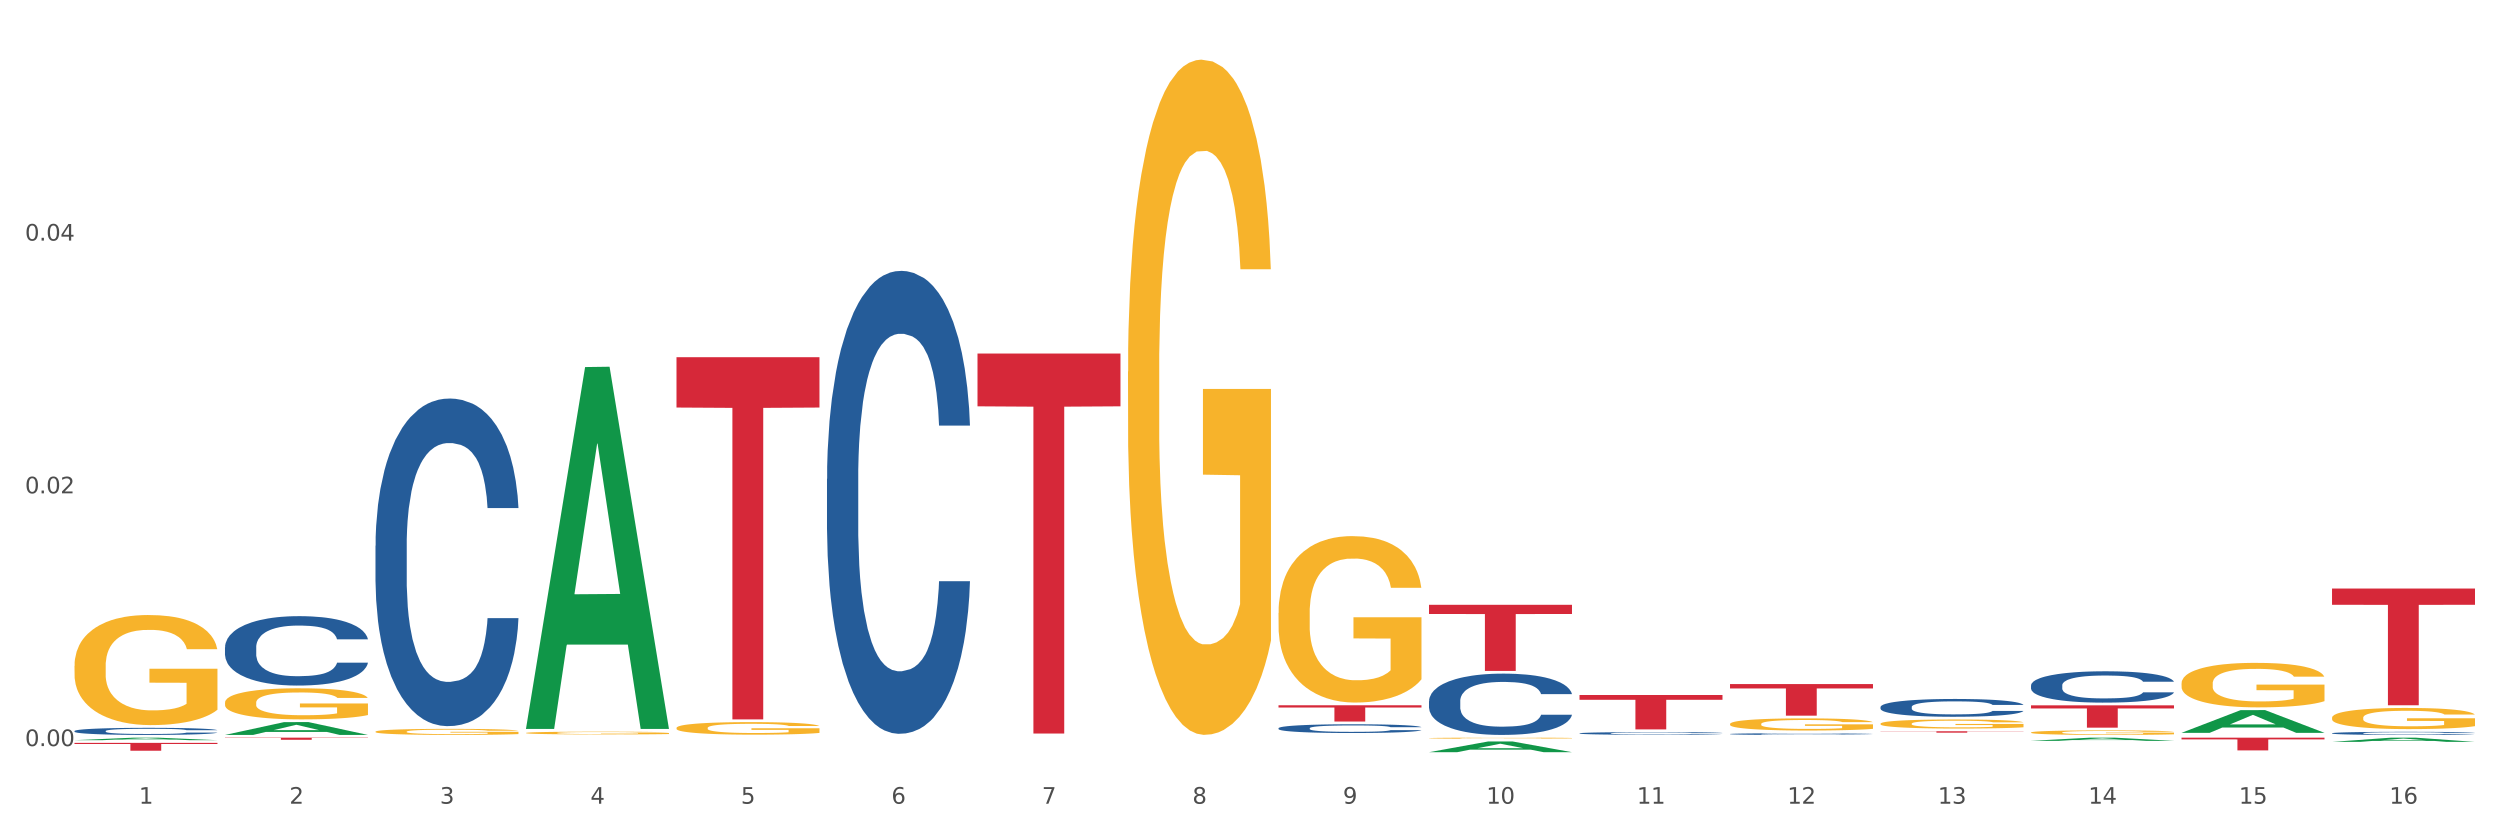 <?xml version="1.0" encoding="utf-8" standalone="no"?>
<!DOCTYPE svg PUBLIC "-//W3C//DTD SVG 1.1//EN"
  "http://www.w3.org/Graphics/SVG/1.1/DTD/svg11.dtd">
<svg xmlns:xlink="http://www.w3.org/1999/xlink" width="1080pt" height="360pt" viewBox="0 0 1080 360" xmlns="http://www.w3.org/2000/svg" version="1.1">
 <rect x="0" y="0" width="1080" height="360" fill="#333333" stroke="none"/>
 <defs>
  <style type="text/css">*{stroke-linejoin: round; stroke-linecap: butt}</style>
 </defs>
 <g id="figure_1">
  <g id="patch_1">
   <path d="M 0 360 
L 1080 360 
L 1080 0 
L 0 0 
z
" style="fill: #ffffff; stroke: #ffffff; stroke-linejoin: miter"/>
  </g>
  <g id="axes_1">
   <g id="matplotlib.axis_1">
    <g id="xtick_1">
     <g id="text_1">
      <!-- 1 -->
      <g style="fill: #4d4d4d" transform="translate(60.004 347.204) scale(0.096 -0.096)">
       <defs>
        <path id="DejaVuSans-31" d="M 794 531 
L 1825 531 
L 1825 4091 
L 703 3866 
L 703 4441 
L 1819 4666 
L 2450 4666 
L 2450 531 
L 3481 531 
L 3481 0 
L 794 0 
L 794 531 
z
" transform="scale(0.016)"/>
       </defs>
       <use xlink:href="#DejaVuSans-31"/>
      </g>
     </g>
    </g>
    <g id="xtick_2">
     <g id="text_2">
      <!-- 2 -->
      <g style="fill: #4d4d4d" transform="translate(125.021 347.204) scale(0.096 -0.096)">
       <defs>
        <path id="DejaVuSans-32" d="M 1228 531 
L 3431 531 
L 3431 0 
L 469 0 
L 469 531 
Q 828 903 1448 1529 
Q 2069 2156 2228 2338 
Q 2531 2678 2651 2914 
Q 2772 3150 2772 3378 
Q 2772 3750 2511 3984 
Q 2250 4219 1831 4219 
Q 1534 4219 1204 4116 
Q 875 4013 500 3803 
L 500 4441 
Q 881 4594 1212 4672 
Q 1544 4750 1819 4750 
Q 2544 4750 2975 4387 
Q 3406 4025 3406 3419 
Q 3406 3131 3298 2873 
Q 3191 2616 2906 2266 
Q 2828 2175 2409 1742 
Q 1991 1309 1228 531 
z
" transform="scale(0.016)"/>
       </defs>
       <use xlink:href="#DejaVuSans-32"/>
      </g>
     </g>
    </g>
    <g id="xtick_3">
     <g id="text_3">
      <!-- 3 -->
      <g style="fill: #4d4d4d" transform="translate(190.039 347.204) scale(0.096 -0.096)">
       <defs>
        <path id="DejaVuSans-33" d="M 2597 2516 
Q 3050 2419 3304 2112 
Q 3559 1806 3559 1356 
Q 3559 666 3084 287 
Q 2609 -91 1734 -91 
Q 1441 -91 1130 -33 
Q 819 25 488 141 
L 488 750 
Q 750 597 1062 519 
Q 1375 441 1716 441 
Q 2309 441 2620 675 
Q 2931 909 2931 1356 
Q 2931 1769 2642 2001 
Q 2353 2234 1838 2234 
L 1294 2234 
L 1294 2753 
L 1863 2753 
Q 2328 2753 2575 2939 
Q 2822 3125 2822 3475 
Q 2822 3834 2567 4026 
Q 2313 4219 1838 4219 
Q 1578 4219 1281 4162 
Q 984 4106 628 3988 
L 628 4550 
Q 988 4650 1302 4700 
Q 1616 4750 1894 4750 
Q 2613 4750 3031 4423 
Q 3450 4097 3450 3541 
Q 3450 3153 3228 2886 
Q 3006 2619 2597 2516 
z
" transform="scale(0.016)"/>
       </defs>
       <use xlink:href="#DejaVuSans-33"/>
      </g>
     </g>
    </g>
    <g id="xtick_4">
     <g id="text_4">
      <!-- 4 -->
      <g style="fill: #4d4d4d" transform="translate(255.056 347.204) scale(0.096 -0.096)">
       <defs>
        <path id="DejaVuSans-34" d="M 2419 4116 
L 825 1625 
L 2419 1625 
L 2419 4116 
z
M 2253 4666 
L 3047 4666 
L 3047 1625 
L 3713 1625 
L 3713 1100 
L 3047 1100 
L 3047 0 
L 2419 0 
L 2419 1100 
L 313 1100 
L 313 1709 
L 2253 4666 
z
" transform="scale(0.016)"/>
       </defs>
       <use xlink:href="#DejaVuSans-34"/>
      </g>
     </g>
    </g>
    <g id="xtick_5">
     <g id="text_5">
      <!-- 5 -->
      <g style="fill: #4d4d4d" transform="translate(320.073 347.204) scale(0.096 -0.096)">
       <defs>
        <path id="DejaVuSans-35" d="M 691 4666 
L 3169 4666 
L 3169 4134 
L 1269 4134 
L 1269 2991 
Q 1406 3038 1543 3061 
Q 1681 3084 1819 3084 
Q 2600 3084 3056 2656 
Q 3513 2228 3513 1497 
Q 3513 744 3044 326 
Q 2575 -91 1722 -91 
Q 1428 -91 1123 -41 
Q 819 9 494 109 
L 494 744 
Q 775 591 1075 516 
Q 1375 441 1709 441 
Q 2250 441 2565 725 
Q 2881 1009 2881 1497 
Q 2881 1984 2565 2268 
Q 2250 2553 1709 2553 
Q 1456 2553 1204 2497 
Q 953 2441 691 2322 
L 691 4666 
z
" transform="scale(0.016)"/>
       </defs>
       <use xlink:href="#DejaVuSans-35"/>
      </g>
     </g>
    </g>
    <g id="xtick_6">
     <g id="text_6">
      <!-- 6 -->
      <g style="fill: #4d4d4d" transform="translate(385.09 347.204) scale(0.096 -0.096)">
       <defs>
        <path id="DejaVuSans-36" d="M 2113 2584 
Q 1688 2584 1439 2293 
Q 1191 2003 1191 1497 
Q 1191 994 1439 701 
Q 1688 409 2113 409 
Q 2538 409 2786 701 
Q 3034 994 3034 1497 
Q 3034 2003 2786 2293 
Q 2538 2584 2113 2584 
z
M 3366 4563 
L 3366 3988 
Q 3128 4100 2886 4159 
Q 2644 4219 2406 4219 
Q 1781 4219 1451 3797 
Q 1122 3375 1075 2522 
Q 1259 2794 1537 2939 
Q 1816 3084 2150 3084 
Q 2853 3084 3261 2657 
Q 3669 2231 3669 1497 
Q 3669 778 3244 343 
Q 2819 -91 2113 -91 
Q 1303 -91 875 529 
Q 447 1150 447 2328 
Q 447 3434 972 4092 
Q 1497 4750 2381 4750 
Q 2619 4750 2861 4703 
Q 3103 4656 3366 4563 
z
" transform="scale(0.016)"/>
       </defs>
       <use xlink:href="#DejaVuSans-36"/>
      </g>
     </g>
    </g>
    <g id="xtick_7">
     <g id="text_7">
      <!-- 7 -->
      <g style="fill: #4d4d4d" transform="translate(450.108 347.204) scale(0.096 -0.096)">
       <defs>
        <path id="DejaVuSans-37" d="M 525 4666 
L 3525 4666 
L 3525 4397 
L 1831 0 
L 1172 0 
L 2766 4134 
L 525 4134 
L 525 4666 
z
" transform="scale(0.016)"/>
       </defs>
       <use xlink:href="#DejaVuSans-37"/>
      </g>
     </g>
    </g>
    <g id="xtick_8">
     <g id="text_8">
      <!-- 8 -->
      <g style="fill: #4d4d4d" transform="translate(515.125 347.204) scale(0.096 -0.096)">
       <defs>
        <path id="DejaVuSans-38" d="M 2034 2216 
Q 1584 2216 1326 1975 
Q 1069 1734 1069 1313 
Q 1069 891 1326 650 
Q 1584 409 2034 409 
Q 2484 409 2743 651 
Q 3003 894 3003 1313 
Q 3003 1734 2745 1975 
Q 2488 2216 2034 2216 
z
M 1403 2484 
Q 997 2584 770 2862 
Q 544 3141 544 3541 
Q 544 4100 942 4425 
Q 1341 4750 2034 4750 
Q 2731 4750 3128 4425 
Q 3525 4100 3525 3541 
Q 3525 3141 3298 2862 
Q 3072 2584 2669 2484 
Q 3125 2378 3379 2068 
Q 3634 1759 3634 1313 
Q 3634 634 3220 271 
Q 2806 -91 2034 -91 
Q 1263 -91 848 271 
Q 434 634 434 1313 
Q 434 1759 690 2068 
Q 947 2378 1403 2484 
z
M 1172 3481 
Q 1172 3119 1398 2916 
Q 1625 2713 2034 2713 
Q 2441 2713 2670 2916 
Q 2900 3119 2900 3481 
Q 2900 3844 2670 4047 
Q 2441 4250 2034 4250 
Q 1625 4250 1398 4047 
Q 1172 3844 1172 3481 
z
" transform="scale(0.016)"/>
       </defs>
       <use xlink:href="#DejaVuSans-38"/>
      </g>
     </g>
    </g>
    <g id="xtick_9">
     <g id="text_9">
      <!-- 9 -->
      <g style="fill: #4d4d4d" transform="translate(580.142 347.204) scale(0.096 -0.096)">
       <defs>
        <path id="DejaVuSans-39" d="M 703 97 
L 703 672 
Q 941 559 1184 500 
Q 1428 441 1663 441 
Q 2288 441 2617 861 
Q 2947 1281 2994 2138 
Q 2813 1869 2534 1725 
Q 2256 1581 1919 1581 
Q 1219 1581 811 2004 
Q 403 2428 403 3163 
Q 403 3881 828 4315 
Q 1253 4750 1959 4750 
Q 2769 4750 3195 4129 
Q 3622 3509 3622 2328 
Q 3622 1225 3098 567 
Q 2575 -91 1691 -91 
Q 1453 -91 1209 -44 
Q 966 3 703 97 
z
M 1959 2075 
Q 2384 2075 2632 2365 
Q 2881 2656 2881 3163 
Q 2881 3666 2632 3958 
Q 2384 4250 1959 4250 
Q 1534 4250 1286 3958 
Q 1038 3666 1038 3163 
Q 1038 2656 1286 2365 
Q 1534 2075 1959 2075 
z
" transform="scale(0.016)"/>
       </defs>
       <use xlink:href="#DejaVuSans-39"/>
      </g>
     </g>
    </g>
    <g id="xtick_10">
     <g id="text_10">
      <!-- 10 -->
      <g style="fill: #4d4d4d" transform="translate(642.105 347.204) scale(0.096 -0.096)">
       <defs>
        <path id="DejaVuSans-30" d="M 2034 4250 
Q 1547 4250 1301 3770 
Q 1056 3291 1056 2328 
Q 1056 1369 1301 889 
Q 1547 409 2034 409 
Q 2525 409 2770 889 
Q 3016 1369 3016 2328 
Q 3016 3291 2770 3770 
Q 2525 4250 2034 4250 
z
M 2034 4750 
Q 2819 4750 3233 4129 
Q 3647 3509 3647 2328 
Q 3647 1150 3233 529 
Q 2819 -91 2034 -91 
Q 1250 -91 836 529 
Q 422 1150 422 2328 
Q 422 3509 836 4129 
Q 1250 4750 2034 4750 
z
" transform="scale(0.016)"/>
       </defs>
       <use xlink:href="#DejaVuSans-31"/>
       <use xlink:href="#DejaVuSans-30" transform="translate(63.623 0)"/>
      </g>
     </g>
    </g>
    <g id="xtick_11">
     <g id="text_11">
      <!-- 11 -->
      <g style="fill: #4d4d4d" transform="translate(707.123 347.204) scale(0.096 -0.096)">
       <use xlink:href="#DejaVuSans-31"/>
       <use xlink:href="#DejaVuSans-31" transform="translate(63.623 0)"/>
      </g>
     </g>
    </g>
    <g id="xtick_12">
     <g id="text_12">
      <!-- 12 -->
      <g style="fill: #4d4d4d" transform="translate(772.14 347.204) scale(0.096 -0.096)">
       <use xlink:href="#DejaVuSans-31"/>
       <use xlink:href="#DejaVuSans-32" transform="translate(63.623 0)"/>
      </g>
     </g>
    </g>
    <g id="xtick_13">
     <g id="text_13">
      <!-- 13 -->
      <g style="fill: #4d4d4d" transform="translate(837.157 347.204) scale(0.096 -0.096)">
       <use xlink:href="#DejaVuSans-31"/>
       <use xlink:href="#DejaVuSans-33" transform="translate(63.623 0)"/>
      </g>
     </g>
    </g>
    <g id="xtick_14">
     <g id="text_14">
      <!-- 14 -->
      <g style="fill: #4d4d4d" transform="translate(902.174 347.204) scale(0.096 -0.096)">
       <use xlink:href="#DejaVuSans-31"/>
       <use xlink:href="#DejaVuSans-34" transform="translate(63.623 0)"/>
      </g>
     </g>
    </g>
    <g id="xtick_15">
     <g id="text_15">
      <!-- 15 -->
      <g style="fill: #4d4d4d" transform="translate(967.192 347.204) scale(0.096 -0.096)">
       <use xlink:href="#DejaVuSans-31"/>
       <use xlink:href="#DejaVuSans-35" transform="translate(63.623 0)"/>
      </g>
     </g>
    </g>
    <g id="xtick_16">
     <g id="text_16">
      <!-- 16 -->
      <g style="fill: #4d4d4d" transform="translate(1032.209 347.204) scale(0.096 -0.096)">
       <use xlink:href="#DejaVuSans-31"/>
       <use xlink:href="#DejaVuSans-36" transform="translate(63.623 0)"/>
      </g>
     </g>
    </g>
    <g id="xtick_17"/>
    <g id="xtick_18"/>
    <g id="xtick_19"/>
    <g id="xtick_20"/>
    <g id="xtick_21"/>
    <g id="xtick_22"/>
    <g id="xtick_23"/>
    <g id="xtick_24"/>
    <g id="xtick_25"/>
    <g id="xtick_26"/>
    <g id="xtick_27"/>
    <g id="xtick_28"/>
    <g id="xtick_29"/>
    <g id="xtick_30"/>
    <g id="xtick_31"/>
   </g>
   <g id="matplotlib.axis_2">
    <g id="ytick_1">
     <g id="text_17">
      <!-- 0.00 -->
      <g style="fill: #4d4d4d" transform="translate(10.8 322.311) scale(0.096 -0.096)">
       <defs>
        <path id="DejaVuSans-2e" d="M 684 794 
L 1344 794 
L 1344 0 
L 684 0 
L 684 794 
z
" transform="scale(0.016)"/>
       </defs>
       <use xlink:href="#DejaVuSans-30"/>
       <use xlink:href="#DejaVuSans-2e" transform="translate(63.623 0)"/>
       <use xlink:href="#DejaVuSans-30" transform="translate(95.41 0)"/>
       <use xlink:href="#DejaVuSans-30" transform="translate(159.033 0)"/>
      </g>
     </g>
    </g>
    <g id="ytick_2">
     <g id="text_18">
      <!-- 0.02 -->
      <g style="fill: #4d4d4d" transform="translate(10.8 213.128) scale(0.096 -0.096)">
       <use xlink:href="#DejaVuSans-30"/>
       <use xlink:href="#DejaVuSans-2e" transform="translate(63.623 0)"/>
       <use xlink:href="#DejaVuSans-30" transform="translate(95.41 0)"/>
       <use xlink:href="#DejaVuSans-32" transform="translate(159.033 0)"/>
      </g>
     </g>
    </g>
    <g id="ytick_3">
     <g id="text_19">
      <!-- 0.04 -->
      <g style="fill: #4d4d4d" transform="translate(10.8 103.944) scale(0.096 -0.096)">
       <use xlink:href="#DejaVuSans-30"/>
       <use xlink:href="#DejaVuSans-2e" transform="translate(63.623 0)"/>
       <use xlink:href="#DejaVuSans-30" transform="translate(95.41 0)"/>
       <use xlink:href="#DejaVuSans-34" transform="translate(159.033 0)"/>
      </g>
     </g>
    </g>
    <g id="ytick_4"/>
    <g id="ytick_5"/>
    <g id="ytick_6"/>
   </g>
   <g id="PolyCollection_1">
    <path d="M 32.175 319.758 
L 32.239 319.757 
L 57.709 318.665 
L 68.28 318.664 
L 93.941 319.76 
L 81.715 319.76 
L 76.176 319.504 
L 49.877 319.504 
L 49.686 319.509 
L 44.337 319.76 
L 32.175 319.76 
L 32.175 319.758 
L 53.188 319.352 
L 72.864 319.351 
L 63.122 318.897 
L 62.995 318.895 
L 62.867 318.898 
L 53.125 319.351 
L 53.188 319.352 
L 32.175 319.758 
z
" clip-path="url(#p8ccc8b0695)" style="fill: #109648"/>
    <path d="M 357.261 206.877 
L 357.334 206.694 
L 357.334 201.58 
L 357.553 194.639 
L 358.356 181.854 
L 359.378 172.174 
L 361.131 160.849 
L 362.08 156.1 
L 363.321 150.804 
L 365.876 142.219 
L 368.797 134.913 
L 370.841 130.895 
L 372.374 128.338 
L 375.806 123.772 
L 377.777 121.763 
L 379.821 120.119 
L 381.574 119.023 
L 384.494 117.744 
L 386.83 117.196 
L 389.532 117.014 
L 391.795 117.196 
L 394.788 117.927 
L 399.169 120.119 
L 400.848 121.397 
L 403.111 123.589 
L 405.448 126.511 
L 407.346 129.434 
L 409.536 133.635 
L 411.8 139.114 
L 413.99 146.055 
L 415.523 152.447 
L 416.764 159.205 
L 417.859 167.425 
L 418.663 176.374 
L 419.028 183.863 
L 405.667 183.863 
L 405.302 177.105 
L 404.572 169.799 
L 403.842 164.868 
L 403.038 160.849 
L 401.797 156.283 
L 400.702 153.361 
L 398.877 149.89 
L 397.198 147.699 
L 395.81 146.42 
L 394.131 145.324 
L 390.554 144.228 
L 387.998 144.228 
L 386.392 144.594 
L 384.421 145.507 
L 382.742 146.785 
L 380.77 148.977 
L 379.237 151.352 
L 377.704 154.457 
L 376.828 156.648 
L 375.514 160.667 
L 374.638 163.954 
L 373.469 169.616 
L 372.812 173.635 
L 371.644 184.046 
L 371.133 191.717 
L 370.914 197.014 
L 370.768 202.858 
L 370.768 231.352 
L 371.206 244.137 
L 371.571 249.617 
L 372.155 255.827 
L 373.25 263.863 
L 374.857 271.717 
L 376.536 277.379 
L 377.923 280.849 
L 379.237 283.406 
L 380.551 285.416 
L 382.158 287.242 
L 383.472 288.338 
L 385.443 289.434 
L 387.779 289.982 
L 389.605 289.982 
L 393.328 289.069 
L 395.007 288.155 
L 396.614 286.877 
L 398.366 284.868 
L 399.753 282.676 
L 400.556 281.032 
L 401.87 277.562 
L 402.892 273.909 
L 403.769 269.708 
L 404.353 266.055 
L 405.01 260.575 
L 405.521 254.365 
L 405.667 251.078 
L 419.028 251.078 
L 418.736 257.653 
L 418.224 264.046 
L 417.202 272.63 
L 416.399 277.562 
L 415.158 283.589 
L 413.844 288.703 
L 412.019 294.365 
L 410.339 298.566 
L 408.587 302.219 
L 406.689 305.507 
L 403.257 310.073 
L 402.016 311.352 
L 399.388 313.543 
L 397.344 314.822 
L 394.35 316.101 
L 391.284 316.831 
L 388.071 317.014 
L 385.224 316.649 
L 382.085 315.553 
L 380.113 314.457 
L 377.923 312.813 
L 375.368 310.256 
L 372.958 307.151 
L 370.695 303.498 
L 368.578 299.297 
L 366.606 294.548 
L 364.051 286.694 
L 362.153 279.023 
L 360.766 271.9 
L 359.817 265.872 
L 358.867 258.201 
L 358.356 252.904 
L 357.553 240.119 
L 357.261 228.247 
L 357.261 206.877 
z
" clip-path="url(#p8ccc8b0695)" style="fill: #255c99"/>
    <path d="M 162.209 235.757 
L 162.282 235.628 
L 162.282 232.009 
L 162.502 227.097 
L 163.305 218.049 
L 164.327 211.199 
L 166.079 203.185 
L 167.028 199.824 
L 168.269 196.076 
L 170.825 190.001 
L 173.745 184.831 
L 175.789 181.987 
L 177.323 180.178 
L 180.754 176.946 
L 182.725 175.524 
L 184.77 174.361 
L 186.522 173.586 
L 189.442 172.681 
L 191.778 172.293 
L 194.48 172.164 
L 196.743 172.293 
L 199.737 172.81 
L 204.117 174.361 
L 205.796 175.266 
L 208.06 176.817 
L 210.396 178.885 
L 212.294 180.953 
L 214.485 183.926 
L 216.748 187.804 
L 218.938 192.715 
L 220.471 197.239 
L 221.713 202.022 
L 222.808 207.838 
L 223.611 214.172 
L 223.976 219.471 
L 210.615 219.471 
L 210.25 214.689 
L 209.52 209.518 
L 208.79 206.029 
L 207.987 203.185 
L 206.746 199.954 
L 205.65 197.886 
L 203.825 195.43 
L 202.146 193.879 
L 200.759 192.974 
L 199.079 192.198 
L 195.502 191.423 
L 192.947 191.423 
L 191.34 191.681 
L 189.369 192.328 
L 187.69 193.232 
L 185.719 194.783 
L 184.185 196.464 
L 182.652 198.661 
L 181.776 200.212 
L 180.462 203.056 
L 179.586 205.382 
L 178.418 209.389 
L 177.761 212.233 
L 176.592 219.6 
L 176.081 225.029 
L 175.862 228.778 
L 175.716 232.914 
L 175.716 253.078 
L 176.154 262.125 
L 176.519 266.003 
L 177.104 270.398 
L 178.199 276.085 
L 179.805 281.643 
L 181.484 285.65 
L 182.871 288.106 
L 184.185 289.915 
L 185.5 291.337 
L 187.106 292.63 
L 188.42 293.405 
L 190.391 294.181 
L 192.728 294.568 
L 194.553 294.568 
L 198.276 293.922 
L 199.956 293.276 
L 201.562 292.371 
L 203.314 290.949 
L 204.701 289.398 
L 205.504 288.235 
L 206.819 285.779 
L 207.841 283.194 
L 208.717 280.221 
L 209.301 277.636 
L 209.958 273.758 
L 210.469 269.364 
L 210.615 267.037 
L 223.976 267.037 
L 223.684 271.69 
L 223.173 276.214 
L 222.151 282.289 
L 221.348 285.779 
L 220.106 290.045 
L 218.792 293.664 
L 216.967 297.671 
L 215.288 300.643 
L 213.535 303.229 
L 211.637 305.555 
L 208.206 308.787 
L 206.965 309.691 
L 204.336 311.242 
L 202.292 312.147 
L 199.299 313.052 
L 196.232 313.569 
L 193.02 313.698 
L 190.172 313.44 
L 187.033 312.664 
L 185.062 311.889 
L 182.871 310.725 
L 180.316 308.916 
L 177.907 306.718 
L 175.643 304.133 
L 173.526 301.16 
L 171.555 297.8 
L 168.999 292.242 
L 167.101 286.813 
L 165.714 281.772 
L 164.765 277.507 
L 163.816 272.078 
L 163.305 268.33 
L 162.502 259.282 
L 162.209 250.88 
L 162.209 235.757 
z
" clip-path="url(#p8ccc8b0695)" style="fill: #255c99"/>
    <path d="M 97.192 279.65 
L 97.265 279.623 
L 97.265 278.856 
L 97.484 277.815 
L 98.287 275.898 
L 99.31 274.446 
L 101.062 272.748 
L 102.011 272.036 
L 103.252 271.242 
L 105.807 269.955 
L 108.728 268.859 
L 110.772 268.257 
L 112.305 267.873 
L 115.737 267.188 
L 117.708 266.887 
L 119.752 266.641 
L 121.505 266.476 
L 124.425 266.285 
L 126.761 266.202 
L 129.463 266.175 
L 131.726 266.202 
L 134.719 266.312 
L 139.1 266.641 
L 140.779 266.832 
L 143.042 267.161 
L 145.379 267.599 
L 147.277 268.037 
L 149.467 268.667 
L 151.731 269.489 
L 153.921 270.53 
L 155.454 271.488 
L 156.695 272.502 
L 157.79 273.734 
L 158.594 275.076 
L 158.959 276.199 
L 145.598 276.199 
L 145.233 275.186 
L 144.503 274.09 
L 143.773 273.351 
L 142.969 272.748 
L 141.728 272.064 
L 140.633 271.625 
L 138.808 271.105 
L 137.129 270.776 
L 135.741 270.585 
L 134.062 270.42 
L 130.485 270.256 
L 127.929 270.256 
L 126.323 270.311 
L 124.352 270.448 
L 122.673 270.639 
L 120.701 270.968 
L 119.168 271.324 
L 117.635 271.79 
L 116.759 272.118 
L 115.445 272.721 
L 114.569 273.214 
L 113.4 274.063 
L 112.743 274.666 
L 111.575 276.227 
L 111.064 277.377 
L 110.845 278.171 
L 110.699 279.048 
L 110.699 283.32 
L 111.137 285.238 
L 111.502 286.059 
L 112.086 286.991 
L 113.181 288.196 
L 114.788 289.373 
L 116.467 290.222 
L 117.854 290.743 
L 119.168 291.126 
L 120.482 291.428 
L 122.089 291.701 
L 123.403 291.866 
L 125.374 292.03 
L 127.71 292.112 
L 129.536 292.112 
L 133.259 291.975 
L 134.938 291.838 
L 136.545 291.647 
L 138.297 291.345 
L 139.684 291.017 
L 140.487 290.77 
L 141.801 290.25 
L 142.823 289.702 
L 143.7 289.072 
L 144.284 288.524 
L 144.941 287.703 
L 145.452 286.771 
L 145.598 286.278 
L 158.959 286.278 
L 158.667 287.264 
L 158.156 288.223 
L 157.133 289.51 
L 156.33 290.25 
L 155.089 291.154 
L 153.775 291.921 
L 151.95 292.77 
L 150.27 293.4 
L 148.518 293.947 
L 146.62 294.44 
L 143.188 295.125 
L 141.947 295.317 
L 139.319 295.645 
L 137.275 295.837 
L 134.281 296.029 
L 131.215 296.138 
L 128.002 296.166 
L 125.155 296.111 
L 122.016 295.947 
L 120.044 295.782 
L 117.854 295.536 
L 115.299 295.152 
L 112.889 294.687 
L 110.626 294.139 
L 108.509 293.509 
L 106.538 292.797 
L 103.982 291.619 
L 102.084 290.469 
L 100.697 289.401 
L 99.748 288.497 
L 98.798 287.347 
L 98.287 286.552 
L 97.484 284.635 
L 97.192 282.855 
L 97.192 279.65 
z
" clip-path="url(#p8ccc8b0695)" style="fill: #255c99"/>
    <path d="M 97.192 303.546 
L 97.265 303.533 
L 97.265 303.092 
L 97.411 302.711 
L 98.14 301.791 
L 99.234 301.031 
L 100.036 300.626 
L 100.838 300.294 
L 101.786 299.963 
L 102.953 299.62 
L 105.068 299.117 
L 106.381 298.859 
L 107.985 298.589 
L 110.902 298.196 
L 113.017 297.975 
L 115.204 297.791 
L 118.778 297.571 
L 121.111 297.472 
L 123.591 297.399 
L 126.58 297.35 
L 128.841 297.337 
L 133.8 297.374 
L 138.03 297.485 
L 140.071 297.571 
L 142.697 297.718 
L 144.082 297.816 
L 146.343 298.012 
L 148.676 298.27 
L 150.281 298.491 
L 152.687 298.908 
L 154.51 299.325 
L 156.188 299.84 
L 157.063 300.196 
L 157.719 300.527 
L 158.302 300.908 
L 158.886 301.509 
L 145.759 301.509 
L 145.249 301.08 
L 144.447 300.675 
L 143.28 300.282 
L 142.259 300.037 
L 140.509 299.73 
L 138.905 299.534 
L 137.227 299.386 
L 135.185 299.264 
L 133.581 299.202 
L 131.321 299.153 
L 126.872 299.166 
L 123.882 299.264 
L 121.84 299.386 
L 120.528 299.497 
L 119.361 299.62 
L 118.048 299.791 
L 116.517 300.049 
L 115.423 300.282 
L 114.329 300.577 
L 113.454 300.871 
L 112.652 301.215 
L 111.996 301.583 
L 111.485 301.963 
L 111.048 302.429 
L 110.683 303.202 
L 110.683 304.883 
L 110.829 305.263 
L 111.194 305.766 
L 111.631 306.147 
L 112.36 306.601 
L 113.017 306.908 
L 114.256 307.349 
L 115.642 307.717 
L 116.736 307.95 
L 117.83 308.147 
L 119.726 308.417 
L 121.84 308.637 
L 123.664 308.772 
L 126.143 308.895 
L 127.82 308.944 
L 129.279 308.969 
L 132.852 308.969 
L 135.404 308.932 
L 138.248 308.846 
L 140.436 308.736 
L 142.259 308.601 
L 144.301 308.38 
L 145.614 308.171 
L 145.614 305.607 
L 129.57 305.595 
L 129.57 303.889 
L 158.959 303.889 
L 158.959 308.895 
L 157.719 309.153 
L 156.333 309.386 
L 154.875 309.594 
L 152.687 309.852 
L 150.062 310.098 
L 147.728 310.269 
L 145.249 310.417 
L 142.332 310.552 
L 138.54 310.674 
L 136.206 310.723 
L 133.289 310.76 
L 129.862 310.772 
L 126.872 310.748 
L 123.955 310.686 
L 120.892 310.576 
L 117.903 310.417 
L 115.642 310.257 
L 113.381 310.061 
L 110.975 309.803 
L 109.079 309.558 
L 107.62 309.337 
L 106.016 309.055 
L 104.266 308.687 
L 102.953 308.355 
L 101.786 308.012 
L 100.547 307.57 
L 99.672 307.19 
L 98.797 306.711 
L 98.286 306.355 
L 97.703 305.803 
L 97.265 305.03 
L 97.192 303.546 
z
" clip-path="url(#p8ccc8b0695)" style="fill: #f7b32b"/>
    <path d="M 32.175 320.931 
L 93.941 320.931 
L 93.941 321.402 
L 69.645 321.405 
L 69.645 324.32 
L 56.325 324.32 
L 56.325 321.405 
L 32.175 321.402 
L 32.175 320.934 
L 32.175 320.931 
z
" clip-path="url(#p8ccc8b0695)" style="fill: #d62839"/>
    <path d="M 97.192 318.664 
L 158.959 318.664 
L 158.959 318.793 
L 134.662 318.793 
L 134.662 319.59 
L 121.343 319.59 
L 121.343 318.793 
L 97.192 318.793 
L 97.192 318.665 
L 97.192 318.664 
z
" clip-path="url(#p8ccc8b0695)" style="fill: #d62839"/>
    <path d="M 552.313 314.58 
L 552.386 314.577 
L 552.386 314.48 
L 552.605 314.348 
L 553.408 314.106 
L 554.43 313.923 
L 556.182 313.709 
L 557.132 313.619 
L 558.373 313.519 
L 560.928 313.356 
L 563.848 313.218 
L 565.893 313.142 
L 567.426 313.094 
L 570.857 313.007 
L 572.829 312.969 
L 574.873 312.938 
L 576.625 312.917 
L 579.546 312.893 
L 581.882 312.883 
L 584.583 312.879 
L 586.847 312.883 
L 589.84 312.897 
L 594.221 312.938 
L 595.9 312.962 
L 598.163 313.004 
L 600.499 313.059 
L 602.398 313.114 
L 604.588 313.194 
L 606.851 313.298 
L 609.042 313.429 
L 610.575 313.55 
L 611.816 313.678 
L 612.911 313.833 
L 613.714 314.003 
L 614.079 314.144 
L 600.718 314.144 
L 600.353 314.017 
L 599.623 313.878 
L 598.893 313.785 
L 598.09 313.709 
L 596.849 313.623 
L 595.754 313.567 
L 593.929 313.502 
L 592.249 313.46 
L 590.862 313.436 
L 589.183 313.415 
L 585.605 313.394 
L 583.05 313.394 
L 581.444 313.401 
L 579.473 313.419 
L 577.793 313.443 
L 575.822 313.484 
L 574.289 313.529 
L 572.756 313.588 
L 571.88 313.629 
L 570.565 313.706 
L 569.689 313.768 
L 568.521 313.875 
L 567.864 313.951 
L 566.696 314.148 
L 566.185 314.293 
L 565.966 314.393 
L 565.82 314.504 
L 565.82 315.043 
L 566.258 315.285 
L 566.623 315.389 
L 567.207 315.506 
L 568.302 315.658 
L 569.908 315.807 
L 571.588 315.914 
L 572.975 315.98 
L 574.289 316.028 
L 575.603 316.066 
L 577.209 316.101 
L 578.523 316.122 
L 580.495 316.142 
L 582.831 316.153 
L 584.656 316.153 
L 588.38 316.135 
L 590.059 316.118 
L 591.665 316.094 
L 593.418 316.056 
L 594.805 316.015 
L 595.608 315.983 
L 596.922 315.918 
L 597.944 315.849 
L 598.82 315.769 
L 599.404 315.7 
L 600.061 315.596 
L 600.572 315.479 
L 600.718 315.417 
L 614.079 315.417 
L 613.787 315.541 
L 613.276 315.662 
L 612.254 315.824 
L 611.451 315.918 
L 610.21 316.032 
L 608.896 316.129 
L 607.07 316.236 
L 605.391 316.315 
L 603.639 316.384 
L 601.741 316.447 
L 598.309 316.533 
L 597.068 316.557 
L 594.44 316.599 
L 592.395 316.623 
L 589.402 316.647 
L 586.336 316.661 
L 583.123 316.664 
L 580.276 316.657 
L 577.136 316.637 
L 575.165 316.616 
L 572.975 316.585 
L 570.419 316.536 
L 568.01 316.478 
L 565.747 316.409 
L 563.629 316.329 
L 561.658 316.239 
L 559.103 316.091 
L 557.205 315.945 
L 555.817 315.811 
L 554.868 315.697 
L 553.919 315.551 
L 553.408 315.451 
L 552.605 315.209 
L 552.313 314.984 
L 552.313 314.58 
z
" clip-path="url(#p8ccc8b0695)" style="fill: #255c99"/>
    <path d="M 292.244 154.312 
L 354.01 154.312 
L 354.01 176.057 
L 329.714 176.204 
L 329.714 310.785 
L 316.394 310.785 
L 316.394 176.204 
L 292.244 176.057 
L 292.244 154.459 
L 292.244 154.312 
z
" clip-path="url(#p8ccc8b0695)" style="fill: #d62839"/>
    <path d="M 552.313 304.679 
L 614.079 304.679 
L 614.079 305.656 
L 589.783 305.663 
L 589.783 311.708 
L 576.463 311.708 
L 576.463 305.663 
L 552.313 305.656 
L 552.313 304.686 
L 552.313 304.679 
z
" clip-path="url(#p8ccc8b0695)" style="fill: #d62839"/>
    <path d="M 617.33 261.276 
L 679.097 261.276 
L 679.097 265.244 
L 654.8 265.271 
L 654.8 289.831 
L 641.481 289.831 
L 641.481 265.271 
L 617.33 265.244 
L 617.33 261.303 
L 617.33 261.276 
z
" clip-path="url(#p8ccc8b0695)" style="fill: #d62839"/>
    <path d="M 682.347 300.235 
L 744.114 300.235 
L 744.114 302.3 
L 719.817 302.314 
L 719.817 315.1 
L 706.498 315.1 
L 706.498 302.314 
L 682.347 302.3 
L 682.347 300.249 
L 682.347 300.235 
z
" clip-path="url(#p8ccc8b0695)" style="fill: #d62839"/>
    <path d="M 747.365 295.513 
L 809.131 295.513 
L 809.131 297.41 
L 784.834 297.423 
L 784.834 309.165 
L 771.515 309.165 
L 771.515 297.423 
L 747.365 297.41 
L 747.365 295.526 
L 747.365 295.513 
z
" clip-path="url(#p8ccc8b0695)" style="fill: #d62839"/>
    <path d="M 812.382 315.906 
L 874.148 315.906 
L 874.148 315.991 
L 849.852 315.991 
L 849.852 316.513 
L 836.532 316.513 
L 836.532 315.991 
L 812.382 315.991 
L 812.382 315.907 
L 812.382 315.906 
z
" clip-path="url(#p8ccc8b0695)" style="fill: #d62839"/>
    <path d="M 877.399 304.71 
L 939.166 304.71 
L 939.166 306.05 
L 914.869 306.06 
L 914.869 314.354 
L 901.549 314.354 
L 901.549 306.06 
L 877.399 306.05 
L 877.399 304.719 
L 877.399 304.71 
z
" clip-path="url(#p8ccc8b0695)" style="fill: #d62839"/>
    <path d="M 422.278 152.718 
L 484.045 152.718 
L 484.045 175.53 
L 459.748 175.684 
L 459.748 316.873 
L 446.429 316.873 
L 446.429 175.684 
L 422.278 175.53 
L 422.278 152.872 
L 422.278 152.718 
z
" clip-path="url(#p8ccc8b0695)" style="fill: #d62839"/>
    <path d="M 942.416 318.664 
L 1004.183 318.664 
L 1004.183 319.43 
L 979.886 319.435 
L 979.886 324.177 
L 966.567 324.177 
L 966.567 319.435 
L 942.416 319.43 
L 942.416 318.669 
L 942.416 318.664 
z
" clip-path="url(#p8ccc8b0695)" style="fill: #d62839"/>
    <path d="M 617.33 302.905 
L 617.403 302.881 
L 617.403 302.203 
L 617.622 301.284 
L 618.425 299.591 
L 619.447 298.309 
L 621.2 296.809 
L 622.149 296.18 
L 623.39 295.478 
L 625.945 294.341 
L 628.866 293.374 
L 630.91 292.841 
L 632.443 292.503 
L 635.875 291.898 
L 637.846 291.632 
L 639.89 291.414 
L 641.642 291.269 
L 644.563 291.1 
L 646.899 291.027 
L 649.601 291.003 
L 651.864 291.027 
L 654.857 291.124 
L 659.238 291.414 
L 660.917 291.584 
L 663.18 291.874 
L 665.517 292.261 
L 667.415 292.648 
L 669.605 293.204 
L 671.869 293.93 
L 674.059 294.849 
L 675.592 295.696 
L 676.833 296.591 
L 677.928 297.68 
L 678.732 298.865 
L 679.097 299.857 
L 665.736 299.857 
L 665.371 298.962 
L 664.641 297.994 
L 663.91 297.341 
L 663.107 296.809 
L 661.866 296.204 
L 660.771 295.817 
L 658.946 295.357 
L 657.267 295.067 
L 655.879 294.898 
L 654.2 294.753 
L 650.623 294.607 
L 648.067 294.607 
L 646.461 294.656 
L 644.49 294.777 
L 642.811 294.946 
L 640.839 295.236 
L 639.306 295.551 
L 637.773 295.962 
L 636.897 296.252 
L 635.583 296.785 
L 634.707 297.22 
L 633.538 297.97 
L 632.881 298.502 
L 631.713 299.881 
L 631.202 300.897 
L 630.983 301.599 
L 630.837 302.373 
L 630.837 306.147 
L 631.275 307.84 
L 631.64 308.566 
L 632.224 309.388 
L 633.319 310.453 
L 634.926 311.493 
L 636.605 312.243 
L 637.992 312.702 
L 639.306 313.041 
L 640.62 313.307 
L 642.227 313.549 
L 643.541 313.694 
L 645.512 313.839 
L 647.848 313.912 
L 649.674 313.912 
L 653.397 313.791 
L 655.076 313.67 
L 656.683 313.501 
L 658.435 313.235 
L 659.822 312.944 
L 660.625 312.727 
L 661.939 312.267 
L 662.961 311.783 
L 663.837 311.227 
L 664.422 310.743 
L 665.079 310.017 
L 665.59 309.195 
L 665.736 308.759 
L 679.097 308.759 
L 678.805 309.63 
L 678.293 310.477 
L 677.271 311.614 
L 676.468 312.267 
L 675.227 313.065 
L 673.913 313.743 
L 672.088 314.493 
L 670.408 315.049 
L 668.656 315.533 
L 666.758 315.968 
L 663.326 316.573 
L 662.085 316.742 
L 659.457 317.033 
L 657.413 317.202 
L 654.419 317.371 
L 651.353 317.468 
L 648.14 317.492 
L 645.293 317.444 
L 642.154 317.299 
L 640.182 317.154 
L 637.992 316.936 
L 635.437 316.597 
L 633.027 316.186 
L 630.764 315.702 
L 628.647 315.146 
L 626.675 314.517 
L 624.12 313.477 
L 622.222 312.46 
L 620.835 311.517 
L 619.886 310.719 
L 618.936 309.703 
L 618.425 309.001 
L 617.622 307.308 
L 617.33 305.735 
L 617.33 302.905 
z
" clip-path="url(#p8ccc8b0695)" style="fill: #255c99"/>
    <path d="M 747.365 317.089 
L 747.438 317.089 
L 747.438 317.07 
L 747.657 317.044 
L 748.46 316.998 
L 749.482 316.962 
L 751.234 316.921 
L 752.183 316.903 
L 753.424 316.884 
L 755.98 316.853 
L 758.9 316.826 
L 760.944 316.811 
L 762.478 316.802 
L 765.909 316.785 
L 767.88 316.778 
L 769.925 316.772 
L 771.677 316.768 
L 774.597 316.763 
L 776.934 316.761 
L 779.635 316.76 
L 781.898 316.761 
L 784.892 316.764 
L 789.272 316.772 
L 790.952 316.776 
L 793.215 316.784 
L 795.551 316.795 
L 797.449 316.806 
L 799.64 316.821 
L 801.903 316.841 
L 804.093 316.867 
L 805.627 316.89 
L 806.868 316.915 
L 807.963 316.945 
L 808.766 316.978 
L 809.131 317.005 
L 795.77 317.005 
L 795.405 316.98 
L 794.675 316.954 
L 793.945 316.935 
L 793.142 316.921 
L 791.901 316.904 
L 790.806 316.893 
L 788.98 316.881 
L 787.301 316.873 
L 785.914 316.868 
L 784.235 316.864 
L 780.657 316.86 
L 778.102 316.86 
L 776.496 316.861 
L 774.524 316.865 
L 772.845 316.869 
L 770.874 316.877 
L 769.341 316.886 
L 767.807 316.897 
L 766.931 316.905 
L 765.617 316.92 
L 764.741 316.932 
L 763.573 316.953 
L 762.916 316.968 
L 761.748 317.006 
L 761.237 317.034 
L 761.018 317.053 
L 760.871 317.075 
L 760.871 317.179 
L 761.31 317.226 
L 761.675 317.246 
L 762.259 317.268 
L 763.354 317.298 
L 764.96 317.326 
L 766.639 317.347 
L 768.026 317.36 
L 769.341 317.369 
L 770.655 317.377 
L 772.261 317.383 
L 773.575 317.387 
L 775.546 317.391 
L 777.883 317.393 
L 779.708 317.393 
L 783.432 317.39 
L 785.111 317.387 
L 786.717 317.382 
L 788.469 317.375 
L 789.856 317.367 
L 790.66 317.361 
L 791.974 317.348 
L 792.996 317.335 
L 793.872 317.319 
L 794.456 317.306 
L 795.113 317.286 
L 795.624 317.263 
L 795.77 317.251 
L 809.131 317.251 
L 808.839 317.275 
L 808.328 317.298 
L 807.306 317.33 
L 806.503 317.348 
L 805.262 317.37 
L 803.947 317.389 
L 802.122 317.409 
L 800.443 317.425 
L 798.691 317.438 
L 796.792 317.45 
L 793.361 317.467 
L 792.12 317.472 
L 789.491 317.48 
L 787.447 317.484 
L 784.454 317.489 
L 781.387 317.492 
L 778.175 317.492 
L 775.327 317.491 
L 772.188 317.487 
L 770.217 317.483 
L 768.026 317.477 
L 765.471 317.468 
L 763.062 317.456 
L 760.798 317.443 
L 758.681 317.427 
L 756.71 317.41 
L 754.155 317.381 
L 752.256 317.353 
L 750.869 317.327 
L 749.92 317.305 
L 748.971 317.277 
L 748.46 317.258 
L 747.657 317.211 
L 747.365 317.167 
L 747.365 317.089 
z
" clip-path="url(#p8ccc8b0695)" style="fill: #255c99"/>
    <path d="M 162.209 316.082 
L 162.282 316.079 
L 162.282 315.993 
L 162.428 315.919 
L 163.157 315.739 
L 164.251 315.591 
L 165.054 315.512 
L 165.856 315.447 
L 166.804 315.382 
L 167.97 315.315 
L 170.085 315.217 
L 171.398 315.167 
L 173.002 315.114 
L 175.919 315.037 
L 178.034 314.994 
L 180.222 314.958 
L 183.795 314.915 
L 186.128 314.896 
L 188.608 314.882 
L 191.598 314.872 
L 193.858 314.87 
L 198.817 314.877 
L 203.047 314.899 
L 205.089 314.915 
L 207.714 314.944 
L 209.099 314.963 
L 211.36 315.002 
L 213.694 315.052 
L 215.298 315.095 
L 217.704 315.176 
L 219.528 315.258 
L 221.205 315.358 
L 222.08 315.428 
L 222.736 315.493 
L 223.32 315.567 
L 223.903 315.684 
L 210.777 315.684 
L 210.266 315.6 
L 209.464 315.521 
L 208.297 315.445 
L 207.276 315.397 
L 205.526 315.337 
L 203.922 315.299 
L 202.245 315.27 
L 200.203 315.246 
L 198.598 315.234 
L 196.338 315.224 
L 191.889 315.227 
L 188.9 315.246 
L 186.858 315.27 
L 185.545 315.291 
L 184.378 315.315 
L 183.066 315.349 
L 181.534 315.399 
L 180.44 315.445 
L 179.347 315.502 
L 178.471 315.56 
L 177.669 315.627 
L 177.013 315.698 
L 176.503 315.773 
L 176.065 315.864 
L 175.7 316.015 
L 175.7 316.343 
L 175.846 316.417 
L 176.211 316.515 
L 176.648 316.589 
L 177.378 316.678 
L 178.034 316.738 
L 179.274 316.824 
L 180.659 316.896 
L 181.753 316.941 
L 182.847 316.98 
L 184.743 317.032 
L 186.858 317.076 
L 188.681 317.102 
L 191.16 317.126 
L 192.837 317.135 
L 194.296 317.14 
L 197.869 317.14 
L 200.422 317.133 
L 203.266 317.116 
L 205.453 317.095 
L 207.276 317.068 
L 209.318 317.025 
L 210.631 316.985 
L 210.631 316.484 
L 194.588 316.482 
L 194.588 316.149 
L 223.976 316.149 
L 223.976 317.126 
L 222.736 317.176 
L 221.351 317.222 
L 219.892 317.262 
L 217.704 317.313 
L 215.079 317.361 
L 212.746 317.394 
L 210.266 317.423 
L 207.349 317.449 
L 203.557 317.473 
L 201.224 317.483 
L 198.307 317.49 
L 194.879 317.492 
L 191.889 317.487 
L 188.972 317.475 
L 185.91 317.454 
L 182.92 317.423 
L 180.659 317.392 
L 178.399 317.353 
L 175.992 317.303 
L 174.096 317.255 
L 172.638 317.212 
L 171.033 317.157 
L 169.283 317.085 
L 167.97 317.02 
L 166.804 316.953 
L 165.564 316.867 
L 164.689 316.793 
L 163.814 316.7 
L 163.303 316.63 
L 162.72 316.522 
L 162.282 316.371 
L 162.209 316.082 
z
" clip-path="url(#p8ccc8b0695)" style="fill: #f7b32b"/>
    <path d="M 227.227 316.636 
L 227.3 316.634 
L 227.3 316.595 
L 227.445 316.561 
L 228.175 316.479 
L 229.269 316.412 
L 230.071 316.375 
L 230.873 316.346 
L 231.821 316.316 
L 232.988 316.286 
L 235.102 316.241 
L 236.415 316.218 
L 238.019 316.194 
L 240.936 316.159 
L 243.051 316.139 
L 245.239 316.123 
L 248.812 316.103 
L 251.146 316.095 
L 253.625 316.088 
L 256.615 316.084 
L 258.876 316.083 
L 263.834 316.086 
L 268.064 316.096 
L 270.106 316.103 
L 272.731 316.116 
L 274.117 316.125 
L 276.377 316.143 
L 278.711 316.166 
L 280.315 316.185 
L 282.722 316.222 
L 284.545 316.26 
L 286.222 316.306 
L 287.097 316.337 
L 287.753 316.367 
L 288.337 316.401 
L 288.92 316.454 
L 275.794 316.454 
L 275.283 316.416 
L 274.481 316.38 
L 273.315 316.345 
L 272.294 316.323 
L 270.543 316.296 
L 268.939 316.278 
L 267.262 316.265 
L 265.22 316.254 
L 263.616 316.249 
L 261.355 316.244 
L 256.907 316.245 
L 253.917 316.254 
L 251.875 316.265 
L 250.562 316.275 
L 249.396 316.286 
L 248.083 316.301 
L 246.552 316.324 
L 245.458 316.345 
L 244.364 316.371 
L 243.489 316.397 
L 242.687 316.428 
L 242.03 316.461 
L 241.52 316.495 
L 241.082 316.536 
L 240.718 316.605 
L 240.718 316.755 
L 240.863 316.789 
L 241.228 316.833 
L 241.666 316.867 
L 242.395 316.908 
L 243.051 316.935 
L 244.291 316.974 
L 245.676 317.007 
L 246.77 317.028 
L 247.864 317.045 
L 249.76 317.069 
L 251.875 317.089 
L 253.698 317.101 
L 256.177 317.112 
L 257.855 317.116 
L 259.313 317.119 
L 262.886 317.119 
L 265.439 317.115 
L 268.283 317.108 
L 270.47 317.098 
L 272.294 317.086 
L 274.335 317.066 
L 275.648 317.048 
L 275.648 316.819 
L 259.605 316.818 
L 259.605 316.666 
L 288.993 316.666 
L 288.993 317.112 
L 287.753 317.135 
L 286.368 317.156 
L 284.909 317.174 
L 282.722 317.197 
L 280.096 317.219 
L 277.763 317.234 
L 275.283 317.248 
L 272.366 317.26 
L 268.574 317.27 
L 266.241 317.275 
L 263.324 317.278 
L 259.897 317.279 
L 256.907 317.277 
L 253.99 317.272 
L 250.927 317.262 
L 247.937 317.248 
L 245.676 317.233 
L 243.416 317.216 
L 241.009 317.193 
L 239.113 317.171 
L 237.655 317.151 
L 236.05 317.126 
L 234.3 317.093 
L 232.988 317.064 
L 231.821 317.033 
L 230.581 316.994 
L 229.706 316.96 
L 228.831 316.918 
L 228.321 316.886 
L 227.737 316.837 
L 227.3 316.768 
L 227.227 316.636 
z
" clip-path="url(#p8ccc8b0695)" style="fill: #f7b32b"/>
    <path d="M 292.244 314.464 
L 292.317 314.459 
L 292.317 314.281 
L 292.463 314.127 
L 293.192 313.756 
L 294.286 313.449 
L 295.088 313.285 
L 295.89 313.151 
L 296.838 313.017 
L 298.005 312.879 
L 300.12 312.676 
L 301.432 312.571 
L 303.037 312.462 
L 305.954 312.304 
L 308.068 312.215 
L 310.256 312.14 
L 313.829 312.051 
L 316.163 312.012 
L 318.642 311.982 
L 321.632 311.962 
L 323.893 311.957 
L 328.852 311.972 
L 333.081 312.016 
L 335.123 312.051 
L 337.748 312.111 
L 339.134 312.15 
L 341.395 312.23 
L 343.728 312.334 
L 345.332 312.423 
L 347.739 312.591 
L 349.562 312.76 
L 351.239 312.968 
L 352.114 313.112 
L 352.771 313.245 
L 353.354 313.399 
L 353.937 313.642 
L 340.811 313.642 
L 340.301 313.468 
L 339.499 313.305 
L 338.332 313.146 
L 337.311 313.047 
L 335.561 312.923 
L 333.956 312.844 
L 332.279 312.785 
L 330.237 312.735 
L 328.633 312.71 
L 326.372 312.69 
L 321.924 312.695 
L 318.934 312.735 
L 316.892 312.785 
L 315.58 312.829 
L 314.413 312.879 
L 313.1 312.948 
L 311.569 313.052 
L 310.475 313.146 
L 309.381 313.265 
L 308.506 313.384 
L 307.704 313.523 
L 307.047 313.672 
L 306.537 313.825 
L 306.099 314.013 
L 305.735 314.326 
L 305.735 315.004 
L 305.881 315.158 
L 306.245 315.361 
L 306.683 315.515 
L 307.412 315.698 
L 308.068 315.822 
L 309.308 316 
L 310.694 316.149 
L 311.788 316.243 
L 312.881 316.323 
L 314.777 316.432 
L 316.892 316.521 
L 318.715 316.575 
L 321.195 316.625 
L 322.872 316.645 
L 324.33 316.655 
L 327.904 316.655 
L 330.456 316.64 
L 333.3 316.605 
L 335.488 316.56 
L 337.311 316.506 
L 339.353 316.417 
L 340.665 316.332 
L 340.665 315.297 
L 324.622 315.292 
L 324.622 314.603 
L 354.01 314.603 
L 354.01 316.625 
L 352.771 316.729 
L 351.385 316.823 
L 349.927 316.907 
L 347.739 317.011 
L 345.114 317.11 
L 342.78 317.18 
L 340.301 317.239 
L 337.384 317.294 
L 333.592 317.343 
L 331.258 317.363 
L 328.341 317.378 
L 324.914 317.383 
L 321.924 317.373 
L 319.007 317.348 
L 315.944 317.304 
L 312.954 317.239 
L 310.694 317.175 
L 308.433 317.096 
L 306.027 316.992 
L 304.131 316.892 
L 302.672 316.803 
L 301.068 316.689 
L 299.318 316.541 
L 298.005 316.407 
L 296.838 316.268 
L 295.598 316.09 
L 294.723 315.936 
L 293.848 315.743 
L 293.338 315.599 
L 292.754 315.376 
L 292.317 315.064 
L 292.244 314.464 
z
" clip-path="url(#p8ccc8b0695)" style="fill: #f7b32b"/>
    <path d="M 487.296 160.559 
L 487.369 160.293 
L 487.369 150.702 
L 487.514 142.444 
L 488.244 122.464 
L 489.338 105.947 
L 490.14 97.155 
L 490.942 89.962 
L 491.89 82.77 
L 493.057 75.31 
L 495.171 64.388 
L 496.484 58.793 
L 498.088 52.933 
L 501.005 44.408 
L 503.12 39.612 
L 505.308 35.616 
L 508.881 30.821 
L 511.215 28.69 
L 513.694 27.092 
L 516.684 26.026 
L 518.945 25.759 
L 523.903 26.559 
L 528.133 28.956 
L 530.175 30.821 
L 532.8 34.018 
L 534.186 36.149 
L 536.446 40.412 
L 538.78 46.006 
L 540.384 50.801 
L 542.791 59.859 
L 544.614 68.917 
L 546.291 80.106 
L 547.166 87.831 
L 547.822 95.024 
L 548.406 103.283 
L 548.989 116.336 
L 535.863 116.336 
L 535.352 107.012 
L 534.55 98.221 
L 533.383 89.696 
L 532.363 84.368 
L 530.612 77.708 
L 529.008 73.445 
L 527.331 70.249 
L 525.289 67.585 
L 523.685 66.253 
L 521.424 65.187 
L 516.976 65.453 
L 513.986 67.585 
L 511.944 70.249 
L 510.631 72.646 
L 509.464 75.31 
L 508.152 79.04 
L 506.62 84.634 
L 505.527 89.696 
L 504.433 96.09 
L 503.558 102.483 
L 502.756 109.943 
L 502.099 117.935 
L 501.589 126.193 
L 501.151 136.316 
L 500.787 153.1 
L 500.787 189.597 
L 500.932 197.855 
L 501.297 208.778 
L 501.735 217.036 
L 502.464 226.893 
L 503.12 233.553 
L 504.36 243.144 
L 505.745 251.136 
L 506.839 256.197 
L 507.933 260.46 
L 509.829 266.321 
L 511.944 271.116 
L 513.767 274.046 
L 516.246 276.71 
L 517.924 277.776 
L 519.382 278.309 
L 522.955 278.309 
L 525.508 277.51 
L 528.352 275.645 
L 530.539 273.247 
L 532.363 270.317 
L 534.404 265.521 
L 535.717 260.993 
L 535.717 205.315 
L 519.674 205.048 
L 519.674 168.018 
L 549.062 168.018 
L 549.062 276.71 
L 547.822 282.305 
L 546.437 287.366 
L 544.978 291.895 
L 542.791 297.49 
L 540.165 302.818 
L 537.832 306.547 
L 535.352 309.744 
L 532.435 312.675 
L 528.643 315.339 
L 526.31 316.404 
L 523.393 317.204 
L 519.966 317.47 
L 516.976 316.937 
L 514.059 315.605 
L 510.996 313.207 
L 508.006 309.744 
L 505.745 306.281 
L 503.485 302.019 
L 501.078 296.424 
L 499.182 291.096 
L 497.724 286.301 
L 496.119 280.174 
L 494.369 272.182 
L 493.057 264.989 
L 491.89 257.529 
L 490.65 247.939 
L 489.775 239.68 
L 488.9 229.291 
L 488.39 221.565 
L 487.806 209.577 
L 487.369 192.794 
L 487.296 160.559 
z
" clip-path="url(#p8ccc8b0695)" style="fill: #f7b32b"/>
    <path d="M 552.313 264.826 
L 552.386 264.761 
L 552.386 262.397 
L 552.532 260.361 
L 553.261 255.435 
L 554.355 251.364 
L 555.157 249.196 
L 555.959 247.423 
L 556.907 245.65 
L 558.074 243.811 
L 560.189 241.119 
L 561.501 239.739 
L 563.106 238.295 
L 566.023 236.193 
L 568.137 235.011 
L 570.325 234.026 
L 573.898 232.844 
L 576.232 232.318 
L 578.711 231.924 
L 581.701 231.662 
L 583.962 231.596 
L 588.921 231.793 
L 593.15 232.384 
L 595.192 232.844 
L 597.817 233.632 
L 599.203 234.157 
L 601.464 235.208 
L 603.797 236.587 
L 605.401 237.769 
L 607.808 240.002 
L 609.631 242.235 
L 611.308 244.993 
L 612.183 246.898 
L 612.84 248.671 
L 613.423 250.707 
L 614.006 253.925 
L 600.88 253.925 
L 600.37 251.626 
L 599.567 249.459 
L 598.401 247.357 
L 597.38 246.044 
L 595.63 244.402 
L 594.025 243.351 
L 592.348 242.563 
L 590.306 241.907 
L 588.702 241.578 
L 586.441 241.316 
L 581.993 241.381 
L 579.003 241.907 
L 576.961 242.563 
L 575.649 243.154 
L 574.482 243.811 
L 573.169 244.731 
L 571.638 246.11 
L 570.544 247.357 
L 569.45 248.934 
L 568.575 250.51 
L 567.773 252.349 
L 567.116 254.319 
L 566.606 256.355 
L 566.168 258.85 
L 565.804 262.988 
L 565.804 271.985 
L 565.95 274.021 
L 566.314 276.713 
L 566.752 278.749 
L 567.481 281.179 
L 568.137 282.821 
L 569.377 285.185 
L 570.763 287.155 
L 571.856 288.403 
L 572.95 289.454 
L 574.846 290.899 
L 576.961 292.081 
L 578.784 292.803 
L 581.264 293.46 
L 582.941 293.722 
L 584.399 293.854 
L 587.973 293.854 
L 590.525 293.657 
L 593.369 293.197 
L 595.557 292.606 
L 597.38 291.884 
L 599.422 290.702 
L 600.734 289.585 
L 600.734 275.859 
L 584.691 275.794 
L 584.691 266.665 
L 614.079 266.665 
L 614.079 293.46 
L 612.84 294.839 
L 611.454 296.087 
L 609.996 297.203 
L 607.808 298.582 
L 605.183 299.896 
L 602.849 300.815 
L 600.37 301.603 
L 597.453 302.326 
L 593.661 302.982 
L 591.327 303.245 
L 588.41 303.442 
L 584.983 303.508 
L 581.993 303.376 
L 579.076 303.048 
L 576.013 302.457 
L 573.023 301.603 
L 570.763 300.749 
L 568.502 299.699 
L 566.096 298.32 
L 564.199 297.006 
L 562.741 295.824 
L 561.137 294.314 
L 559.387 292.343 
L 558.074 290.57 
L 556.907 288.731 
L 555.667 286.367 
L 554.792 284.331 
L 553.917 281.77 
L 553.407 279.866 
L 552.823 276.91 
L 552.386 272.773 
L 552.313 264.826 
z
" clip-path="url(#p8ccc8b0695)" style="fill: #f7b32b"/>
    <path d="M 617.33 318.885 
L 617.403 318.885 
L 617.403 318.869 
L 617.549 318.855 
L 618.278 318.823 
L 619.372 318.796 
L 620.174 318.781 
L 620.976 318.769 
L 621.924 318.757 
L 623.091 318.745 
L 625.206 318.727 
L 626.519 318.718 
L 628.123 318.708 
L 631.04 318.694 
L 633.155 318.687 
L 635.342 318.68 
L 638.916 318.672 
L 641.249 318.669 
L 643.729 318.666 
L 646.718 318.664 
L 648.979 318.664 
L 653.938 318.665 
L 658.167 318.669 
L 660.209 318.672 
L 662.835 318.677 
L 664.22 318.681 
L 666.481 318.688 
L 668.814 318.697 
L 670.419 318.705 
L 672.825 318.72 
L 674.648 318.735 
L 676.325 318.753 
L 677.201 318.766 
L 677.857 318.778 
L 678.44 318.791 
L 679.024 318.813 
L 665.897 318.813 
L 665.387 318.797 
L 664.585 318.783 
L 663.418 318.769 
L 662.397 318.76 
L 660.647 318.749 
L 659.043 318.742 
L 657.365 318.737 
L 655.323 318.733 
L 653.719 318.73 
L 651.458 318.729 
L 647.01 318.729 
L 644.02 318.733 
L 641.978 318.737 
L 640.666 318.741 
L 639.499 318.745 
L 638.186 318.751 
L 636.655 318.761 
L 635.561 318.769 
L 634.467 318.779 
L 633.592 318.79 
L 632.79 318.802 
L 632.134 318.815 
L 631.623 318.829 
L 631.186 318.845 
L 630.821 318.873 
L 630.821 318.933 
L 630.967 318.946 
L 631.332 318.964 
L 631.769 318.978 
L 632.498 318.994 
L 633.155 319.005 
L 634.394 319.021 
L 635.78 319.034 
L 636.874 319.042 
L 637.968 319.049 
L 639.864 319.059 
L 641.978 319.067 
L 643.801 319.072 
L 646.281 319.076 
L 647.958 319.078 
L 649.417 319.079 
L 652.99 319.079 
L 655.542 319.077 
L 658.386 319.074 
L 660.574 319.07 
L 662.397 319.065 
L 664.439 319.058 
L 665.752 319.05 
L 665.752 318.959 
L 649.708 318.958 
L 649.708 318.897 
L 679.097 318.897 
L 679.097 319.076 
L 677.857 319.085 
L 676.471 319.093 
L 675.013 319.101 
L 672.825 319.11 
L 670.2 319.119 
L 667.866 319.125 
L 665.387 319.13 
L 662.47 319.135 
L 658.678 319.139 
L 656.344 319.141 
L 653.427 319.142 
L 650 319.143 
L 647.01 319.142 
L 644.093 319.14 
L 641.03 319.136 
L 638.041 319.13 
L 635.78 319.125 
L 633.519 319.118 
L 631.113 319.108 
L 629.217 319.1 
L 627.758 319.092 
L 626.154 319.082 
L 624.404 319.069 
L 623.091 319.057 
L 621.924 319.044 
L 620.685 319.029 
L 619.81 319.015 
L 618.934 318.998 
L 618.424 318.985 
L 617.841 318.966 
L 617.403 318.938 
L 617.33 318.885 
z
" clip-path="url(#p8ccc8b0695)" style="fill: #f7b32b"/>
    <path d="M 682.347 316.789 
L 682.42 316.788 
L 682.42 316.759 
L 682.639 316.719 
L 683.443 316.645 
L 684.465 316.589 
L 686.217 316.524 
L 687.166 316.497 
L 688.407 316.466 
L 690.963 316.417 
L 693.883 316.375 
L 695.927 316.352 
L 697.46 316.337 
L 700.892 316.311 
L 702.863 316.299 
L 704.907 316.29 
L 706.66 316.284 
L 709.58 316.276 
L 711.916 316.273 
L 714.618 316.272 
L 716.881 316.273 
L 719.875 316.277 
L 724.255 316.29 
L 725.934 316.297 
L 728.198 316.31 
L 730.534 316.327 
L 732.432 316.343 
L 734.623 316.368 
L 736.886 316.399 
L 739.076 316.439 
L 740.609 316.476 
L 741.85 316.515 
L 742.946 316.562 
L 743.749 316.614 
L 744.114 316.657 
L 730.753 316.657 
L 730.388 316.618 
L 729.658 316.576 
L 728.928 316.547 
L 728.125 316.524 
L 726.883 316.498 
L 725.788 316.481 
L 723.963 316.461 
L 722.284 316.449 
L 720.897 316.441 
L 719.217 316.435 
L 715.64 316.429 
L 713.085 316.429 
L 711.478 316.431 
L 709.507 316.436 
L 707.828 316.443 
L 705.857 316.456 
L 704.323 316.47 
L 702.79 316.487 
L 701.914 316.5 
L 700.6 316.523 
L 699.724 316.542 
L 698.556 316.575 
L 697.899 316.598 
L 696.73 316.658 
L 696.219 316.702 
L 696 316.732 
L 695.854 316.766 
L 695.854 316.93 
L 696.292 317.003 
L 696.657 317.035 
L 697.241 317.071 
L 698.337 317.117 
L 699.943 317.162 
L 701.622 317.195 
L 703.009 317.215 
L 704.323 317.229 
L 705.638 317.241 
L 707.244 317.252 
L 708.558 317.258 
L 710.529 317.264 
L 712.866 317.267 
L 714.691 317.267 
L 718.414 317.262 
L 720.094 317.257 
L 721.7 317.249 
L 723.452 317.238 
L 724.839 317.225 
L 725.642 317.216 
L 726.956 317.196 
L 727.979 317.175 
L 728.855 317.151 
L 729.439 317.13 
L 730.096 317.098 
L 730.607 317.062 
L 730.753 317.043 
L 744.114 317.043 
L 743.822 317.081 
L 743.311 317.118 
L 742.289 317.167 
L 741.485 317.196 
L 740.244 317.231 
L 738.93 317.26 
L 737.105 317.293 
L 735.426 317.317 
L 733.673 317.338 
L 731.775 317.357 
L 728.344 317.383 
L 727.102 317.39 
L 724.474 317.403 
L 722.43 317.41 
L 719.436 317.418 
L 716.37 317.422 
L 713.158 317.423 
L 710.31 317.421 
L 707.171 317.414 
L 705.2 317.408 
L 703.009 317.399 
L 700.454 317.384 
L 698.045 317.366 
L 695.781 317.345 
L 693.664 317.321 
L 691.693 317.294 
L 689.137 317.248 
L 687.239 317.204 
L 685.852 317.163 
L 684.903 317.129 
L 683.954 317.084 
L 683.443 317.054 
L 682.639 316.98 
L 682.347 316.912 
L 682.347 316.789 
z
" clip-path="url(#p8ccc8b0695)" style="fill: #255c99"/>
    <path d="M 747.365 312.764 
L 747.438 312.759 
L 747.438 312.586 
L 747.583 312.438 
L 748.313 312.078 
L 749.407 311.781 
L 750.209 311.622 
L 751.011 311.493 
L 751.959 311.363 
L 753.126 311.229 
L 755.24 311.032 
L 756.553 310.932 
L 758.157 310.826 
L 761.074 310.673 
L 763.189 310.586 
L 765.377 310.514 
L 768.95 310.428 
L 771.284 310.39 
L 773.763 310.361 
L 776.753 310.342 
L 779.014 310.337 
L 783.972 310.351 
L 788.202 310.394 
L 790.244 310.428 
L 792.869 310.486 
L 794.255 310.524 
L 796.515 310.601 
L 798.849 310.701 
L 800.453 310.788 
L 802.86 310.951 
L 804.683 311.114 
L 806.36 311.315 
L 807.235 311.454 
L 807.891 311.584 
L 808.475 311.733 
L 809.058 311.968 
L 795.932 311.968 
L 795.421 311.8 
L 794.619 311.641 
L 793.452 311.488 
L 792.432 311.392 
L 790.681 311.272 
L 789.077 311.195 
L 787.4 311.138 
L 785.358 311.09 
L 783.754 311.066 
L 781.493 311.047 
L 777.045 311.051 
L 774.055 311.09 
L 772.013 311.138 
L 770.7 311.181 
L 769.533 311.229 
L 768.221 311.296 
L 766.689 311.397 
L 765.596 311.488 
L 764.502 311.603 
L 763.627 311.718 
L 762.824 311.852 
L 762.168 311.996 
L 761.658 312.145 
L 761.22 312.327 
L 760.856 312.629 
L 760.856 313.287 
L 761.001 313.435 
L 761.366 313.632 
L 761.804 313.781 
L 762.533 313.958 
L 763.189 314.078 
L 764.429 314.251 
L 765.814 314.394 
L 766.908 314.486 
L 768.002 314.562 
L 769.898 314.668 
L 772.013 314.754 
L 773.836 314.807 
L 776.315 314.855 
L 777.993 314.874 
L 779.451 314.884 
L 783.024 314.884 
L 785.577 314.869 
L 788.421 314.836 
L 790.608 314.793 
L 792.432 314.74 
L 794.473 314.653 
L 795.786 314.572 
L 795.786 313.57 
L 779.743 313.565 
L 779.743 312.898 
L 809.131 312.898 
L 809.131 314.855 
L 807.891 314.956 
L 806.506 315.047 
L 805.047 315.128 
L 802.86 315.229 
L 800.234 315.325 
L 797.901 315.392 
L 795.421 315.45 
L 792.504 315.502 
L 788.712 315.55 
L 786.379 315.57 
L 783.462 315.584 
L 780.034 315.589 
L 777.045 315.579 
L 774.128 315.555 
L 771.065 315.512 
L 768.075 315.45 
L 765.814 315.387 
L 763.554 315.311 
L 761.147 315.21 
L 759.251 315.114 
L 757.793 315.028 
L 756.188 314.917 
L 754.438 314.773 
L 753.126 314.644 
L 751.959 314.51 
L 750.719 314.337 
L 749.844 314.188 
L 748.969 314.001 
L 748.459 313.862 
L 747.875 313.646 
L 747.438 313.344 
L 747.365 312.764 
z
" clip-path="url(#p8ccc8b0695)" style="fill: #f7b32b"/>
    <path d="M 877.399 316.434 
L 877.472 316.433 
L 877.472 316.368 
L 877.618 316.312 
L 878.347 316.178 
L 879.441 316.066 
L 880.243 316.007 
L 881.045 315.958 
L 881.993 315.91 
L 883.16 315.86 
L 885.275 315.786 
L 886.588 315.748 
L 888.192 315.709 
L 891.109 315.651 
L 893.224 315.619 
L 895.411 315.592 
L 898.985 315.56 
L 901.318 315.545 
L 903.798 315.535 
L 906.787 315.527 
L 909.048 315.526 
L 914.007 315.531 
L 918.236 315.547 
L 920.278 315.56 
L 922.904 315.581 
L 924.289 315.596 
L 926.55 315.624 
L 928.883 315.662 
L 930.488 315.694 
L 932.894 315.755 
L 934.717 315.817 
L 936.394 315.892 
L 937.27 315.944 
L 937.926 315.993 
L 938.509 316.048 
L 939.093 316.136 
L 925.966 316.136 
L 925.456 316.073 
L 924.654 316.014 
L 923.487 315.957 
L 922.466 315.921 
L 920.716 315.876 
L 919.111 315.847 
L 917.434 315.826 
L 915.392 315.808 
L 913.788 315.799 
L 911.527 315.791 
L 907.079 315.793 
L 904.089 315.808 
L 902.047 315.826 
L 900.735 315.842 
L 899.568 315.86 
L 898.255 315.885 
L 896.724 315.923 
L 895.63 315.957 
L 894.536 316 
L 893.661 316.043 
L 892.859 316.093 
L 892.203 316.147 
L 891.692 316.203 
L 891.255 316.271 
L 890.89 316.384 
L 890.89 316.63 
L 891.036 316.686 
L 891.4 316.759 
L 891.838 316.815 
L 892.567 316.882 
L 893.224 316.926 
L 894.463 316.991 
L 895.849 317.045 
L 896.943 317.079 
L 898.037 317.108 
L 899.933 317.147 
L 902.047 317.18 
L 903.87 317.199 
L 906.35 317.217 
L 908.027 317.225 
L 909.486 317.228 
L 913.059 317.228 
L 915.611 317.223 
L 918.455 317.21 
L 920.643 317.194 
L 922.466 317.174 
L 924.508 317.142 
L 925.82 317.111 
L 925.82 316.736 
L 909.777 316.734 
L 909.777 316.485 
L 939.166 316.485 
L 939.166 317.217 
L 937.926 317.255 
L 936.54 317.289 
L 935.082 317.32 
L 932.894 317.358 
L 930.269 317.393 
L 927.935 317.419 
L 925.456 317.44 
L 922.539 317.46 
L 918.747 317.478 
L 916.413 317.485 
L 913.496 317.49 
L 910.069 317.492 
L 907.079 317.489 
L 904.162 317.48 
L 901.099 317.464 
L 898.109 317.44 
L 895.849 317.417 
L 893.588 317.388 
L 891.182 317.35 
L 889.286 317.314 
L 887.827 317.282 
L 886.223 317.241 
L 884.473 317.187 
L 883.16 317.138 
L 881.993 317.088 
L 880.754 317.023 
L 879.879 316.968 
L 879.003 316.898 
L 878.493 316.846 
L 877.91 316.765 
L 877.472 316.652 
L 877.399 316.434 
z
" clip-path="url(#p8ccc8b0695)" style="fill: #f7b32b"/>
    <path d="M 942.416 295.244 
L 942.489 295.227 
L 942.489 294.595 
L 942.635 294.05 
L 943.364 292.733 
L 944.458 291.644 
L 945.26 291.064 
L 946.063 290.59 
L 947.011 290.116 
L 948.177 289.624 
L 950.292 288.904 
L 951.605 288.535 
L 953.209 288.149 
L 956.126 287.587 
L 958.241 287.271 
L 960.429 287.007 
L 964.002 286.691 
L 966.335 286.551 
L 968.815 286.445 
L 971.805 286.375 
L 974.065 286.358 
L 979.024 286.41 
L 983.254 286.568 
L 985.296 286.691 
L 987.921 286.902 
L 989.306 287.043 
L 991.567 287.324 
L 993.901 287.692 
L 995.505 288.009 
L 997.911 288.606 
L 999.734 289.203 
L 1001.412 289.94 
L 1002.287 290.45 
L 1002.943 290.924 
L 1003.526 291.468 
L 1004.11 292.329 
L 990.984 292.329 
L 990.473 291.714 
L 989.671 291.135 
L 988.504 290.573 
L 987.483 290.221 
L 985.733 289.782 
L 984.129 289.501 
L 982.451 289.291 
L 980.41 289.115 
L 978.805 289.027 
L 976.545 288.957 
L 972.096 288.974 
L 969.106 289.115 
L 967.065 289.291 
L 965.752 289.449 
L 964.585 289.624 
L 963.273 289.87 
L 961.741 290.239 
L 960.647 290.573 
L 959.553 290.994 
L 958.678 291.416 
L 957.876 291.907 
L 957.22 292.434 
L 956.709 292.979 
L 956.272 293.646 
L 955.907 294.753 
L 955.907 297.159 
L 956.053 297.703 
L 956.418 298.423 
L 956.855 298.968 
L 957.585 299.618 
L 958.241 300.057 
L 959.481 300.689 
L 960.866 301.216 
L 961.96 301.55 
L 963.054 301.831 
L 964.95 302.217 
L 967.065 302.533 
L 968.888 302.726 
L 971.367 302.902 
L 973.044 302.972 
L 974.503 303.007 
L 978.076 303.007 
L 980.628 302.955 
L 983.472 302.832 
L 985.66 302.674 
L 987.483 302.48 
L 989.525 302.164 
L 990.838 301.866 
L 990.838 298.195 
L 974.795 298.177 
L 974.795 295.736 
L 1004.183 295.736 
L 1004.183 302.902 
L 1002.943 303.271 
L 1001.558 303.604 
L 1000.099 303.903 
L 997.911 304.272 
L 995.286 304.623 
L 992.953 304.869 
L 990.473 305.08 
L 987.556 305.273 
L 983.764 305.448 
L 981.431 305.519 
L 978.514 305.571 
L 975.086 305.589 
L 972.096 305.554 
L 969.179 305.466 
L 966.117 305.308 
L 963.127 305.08 
L 960.866 304.851 
L 958.605 304.57 
L 956.199 304.202 
L 954.303 303.85 
L 952.844 303.534 
L 951.24 303.13 
L 949.49 302.603 
L 948.177 302.129 
L 947.011 301.637 
L 945.771 301.005 
L 944.896 300.461 
L 944.021 299.776 
L 943.51 299.266 
L 942.927 298.476 
L 942.489 297.37 
L 942.416 295.244 
z
" clip-path="url(#p8ccc8b0695)" style="fill: #f7b32b"/>
    <path d="M 1007.434 310.059 
L 1007.507 310.05 
L 1007.507 309.75 
L 1007.652 309.491 
L 1008.382 308.865 
L 1009.475 308.348 
L 1010.278 308.072 
L 1011.08 307.847 
L 1012.028 307.621 
L 1013.195 307.388 
L 1015.309 307.046 
L 1016.622 306.87 
L 1018.226 306.687 
L 1021.143 306.42 
L 1023.258 306.269 
L 1025.446 306.144 
L 1029.019 305.994 
L 1031.353 305.927 
L 1033.832 305.877 
L 1036.822 305.844 
L 1039.083 305.835 
L 1044.041 305.86 
L 1048.271 305.935 
L 1050.313 305.994 
L 1052.938 306.094 
L 1054.324 306.161 
L 1056.584 306.294 
L 1058.918 306.47 
L 1060.522 306.62 
L 1062.929 306.904 
L 1064.752 307.187 
L 1066.429 307.538 
L 1067.304 307.78 
L 1067.96 308.005 
L 1068.544 308.264 
L 1069.127 308.673 
L 1056.001 308.673 
L 1055.49 308.381 
L 1054.688 308.106 
L 1053.521 307.838 
L 1052.5 307.672 
L 1050.75 307.463 
L 1049.146 307.329 
L 1047.469 307.229 
L 1045.427 307.146 
L 1043.823 307.104 
L 1041.562 307.071 
L 1037.114 307.079 
L 1034.124 307.146 
L 1032.082 307.229 
L 1030.769 307.304 
L 1029.602 307.388 
L 1028.29 307.505 
L 1026.758 307.68 
L 1025.665 307.838 
L 1024.571 308.039 
L 1023.696 308.239 
L 1022.893 308.473 
L 1022.237 308.723 
L 1021.727 308.982 
L 1021.289 309.299 
L 1020.925 309.825 
L 1020.925 310.968 
L 1021.07 311.227 
L 1021.435 311.569 
L 1021.873 311.828 
L 1022.602 312.137 
L 1023.258 312.346 
L 1024.498 312.646 
L 1025.883 312.897 
L 1026.977 313.055 
L 1028.071 313.189 
L 1029.967 313.372 
L 1032.082 313.523 
L 1033.905 313.614 
L 1036.384 313.698 
L 1038.062 313.731 
L 1039.52 313.748 
L 1043.093 313.748 
L 1045.646 313.723 
L 1048.49 313.664 
L 1050.677 313.589 
L 1052.5 313.497 
L 1054.542 313.347 
L 1055.855 313.205 
L 1055.855 311.461 
L 1039.812 311.453 
L 1039.812 310.292 
L 1069.2 310.292 
L 1069.2 313.698 
L 1067.96 313.873 
L 1066.575 314.032 
L 1065.116 314.174 
L 1062.929 314.349 
L 1060.303 314.516 
L 1057.97 314.633 
L 1055.49 314.733 
L 1052.573 314.825 
L 1048.781 314.908 
L 1046.448 314.941 
L 1043.531 314.966 
L 1040.103 314.975 
L 1037.114 314.958 
L 1034.197 314.916 
L 1031.134 314.841 
L 1028.144 314.733 
L 1025.883 314.624 
L 1023.623 314.491 
L 1021.216 314.315 
L 1019.32 314.149 
L 1017.862 313.998 
L 1016.257 313.806 
L 1014.507 313.556 
L 1013.195 313.331 
L 1012.028 313.097 
L 1010.788 312.796 
L 1009.913 312.538 
L 1009.038 312.212 
L 1008.527 311.97 
L 1007.944 311.594 
L 1007.507 311.069 
L 1007.434 310.059 
z
" clip-path="url(#p8ccc8b0695)" style="fill: #f7b32b"/>
    <path d="M 1007.434 316.751 
L 1007.507 316.75 
L 1007.507 316.715 
L 1007.726 316.669 
L 1008.529 316.583 
L 1009.551 316.518 
L 1011.303 316.441 
L 1012.252 316.409 
L 1013.493 316.374 
L 1016.049 316.316 
L 1018.969 316.267 
L 1021.013 316.24 
L 1022.547 316.223 
L 1025.978 316.192 
L 1027.949 316.178 
L 1029.994 316.167 
L 1031.746 316.16 
L 1034.666 316.151 
L 1037.003 316.148 
L 1039.704 316.146 
L 1041.967 316.148 
L 1044.961 316.153 
L 1049.341 316.167 
L 1051.021 316.176 
L 1053.284 316.191 
L 1055.62 316.21 
L 1057.518 316.23 
L 1059.709 316.258 
L 1061.972 316.295 
L 1064.162 316.342 
L 1065.696 316.385 
L 1066.937 316.43 
L 1068.032 316.486 
L 1068.835 316.546 
L 1069.2 316.596 
L 1055.839 316.596 
L 1055.474 316.551 
L 1054.744 316.502 
L 1054.014 316.468 
L 1053.211 316.441 
L 1051.97 316.411 
L 1050.875 316.391 
L 1049.049 316.368 
L 1047.37 316.353 
L 1045.983 316.344 
L 1044.304 316.337 
L 1040.726 316.33 
L 1038.171 316.33 
L 1036.565 316.332 
L 1034.593 316.338 
L 1032.914 316.347 
L 1030.943 316.362 
L 1029.41 316.378 
L 1027.876 316.398 
L 1027 316.413 
L 1025.686 316.44 
L 1024.81 316.462 
L 1023.642 316.5 
L 1022.985 316.527 
L 1021.817 316.598 
L 1021.306 316.649 
L 1021.086 316.685 
L 1020.94 316.724 
L 1020.94 316.916 
L 1021.379 317.002 
L 1021.744 317.039 
L 1022.328 317.081 
L 1023.423 317.135 
L 1025.029 317.187 
L 1026.708 317.226 
L 1028.095 317.249 
L 1029.41 317.266 
L 1030.724 317.28 
L 1032.33 317.292 
L 1033.644 317.299 
L 1035.615 317.307 
L 1037.952 317.31 
L 1039.777 317.31 
L 1043.501 317.304 
L 1045.18 317.298 
L 1046.786 317.289 
L 1048.538 317.276 
L 1049.925 317.261 
L 1050.728 317.25 
L 1052.043 317.227 
L 1053.065 317.202 
L 1053.941 317.174 
L 1054.525 317.149 
L 1055.182 317.112 
L 1055.693 317.071 
L 1055.839 317.049 
L 1069.2 317.049 
L 1068.908 317.093 
L 1068.397 317.136 
L 1067.375 317.194 
L 1066.572 317.227 
L 1065.33 317.267 
L 1064.016 317.302 
L 1062.191 317.34 
L 1060.512 317.368 
L 1058.76 317.393 
L 1056.861 317.415 
L 1053.43 317.446 
L 1052.189 317.454 
L 1049.56 317.469 
L 1047.516 317.477 
L 1044.523 317.486 
L 1041.456 317.491 
L 1038.244 317.492 
L 1035.396 317.49 
L 1032.257 317.482 
L 1030.286 317.475 
L 1028.095 317.464 
L 1025.54 317.447 
L 1023.131 317.426 
L 1020.867 317.401 
L 1018.75 317.373 
L 1016.779 317.341 
L 1014.224 317.288 
L 1012.325 317.237 
L 1010.938 317.189 
L 1009.989 317.148 
L 1009.04 317.096 
L 1008.529 317.061 
L 1007.726 316.975 
L 1007.434 316.895 
L 1007.434 316.751 
z
" clip-path="url(#p8ccc8b0695)" style="fill: #255c99"/>
    <path d="M 877.399 296.08 
L 877.472 296.068 
L 877.472 295.722 
L 877.691 295.252 
L 878.494 294.386 
L 879.516 293.73 
L 881.269 292.963 
L 882.218 292.642 
L 883.459 292.283 
L 886.014 291.702 
L 888.935 291.207 
L 890.979 290.935 
L 892.512 290.762 
L 895.944 290.453 
L 897.915 290.317 
L 899.959 290.205 
L 901.711 290.131 
L 904.632 290.044 
L 906.968 290.007 
L 909.67 289.995 
L 911.933 290.007 
L 914.926 290.057 
L 919.307 290.205 
L 920.986 290.292 
L 923.249 290.44 
L 925.586 290.638 
L 927.484 290.836 
L 929.674 291.12 
L 931.938 291.492 
L 934.128 291.962 
L 935.661 292.394 
L 936.902 292.852 
L 937.997 293.409 
L 938.8 294.015 
L 939.166 294.522 
L 925.805 294.522 
L 925.44 294.064 
L 924.71 293.569 
L 923.979 293.236 
L 923.176 292.963 
L 921.935 292.654 
L 920.84 292.456 
L 919.015 292.221 
L 917.336 292.073 
L 915.948 291.986 
L 914.269 291.912 
L 910.692 291.838 
L 908.136 291.838 
L 906.53 291.863 
L 904.559 291.924 
L 902.88 292.011 
L 900.908 292.159 
L 899.375 292.32 
L 897.842 292.531 
L 896.966 292.679 
L 895.652 292.951 
L 894.775 293.174 
L 893.607 293.557 
L 892.95 293.829 
L 891.782 294.534 
L 891.271 295.054 
L 891.052 295.412 
L 890.906 295.808 
L 890.906 297.738 
L 891.344 298.604 
L 891.709 298.975 
L 892.293 299.395 
L 893.388 299.939 
L 894.995 300.471 
L 896.674 300.855 
L 898.061 301.09 
L 899.375 301.263 
L 900.689 301.399 
L 902.296 301.523 
L 903.61 301.597 
L 905.581 301.671 
L 907.917 301.708 
L 909.743 301.708 
L 913.466 301.646 
L 915.145 301.584 
L 916.751 301.498 
L 918.504 301.362 
L 919.891 301.213 
L 920.694 301.102 
L 922.008 300.867 
L 923.03 300.62 
L 923.906 300.335 
L 924.491 300.088 
L 925.148 299.717 
L 925.659 299.296 
L 925.805 299.074 
L 939.166 299.074 
L 938.873 299.519 
L 938.362 299.952 
L 937.34 300.533 
L 936.537 300.867 
L 935.296 301.275 
L 933.982 301.622 
L 932.157 302.005 
L 930.477 302.289 
L 928.725 302.537 
L 926.827 302.759 
L 923.395 303.069 
L 922.154 303.155 
L 919.526 303.304 
L 917.482 303.39 
L 914.488 303.477 
L 911.422 303.526 
L 908.209 303.539 
L 905.362 303.514 
L 902.223 303.44 
L 900.251 303.366 
L 898.061 303.254 
L 895.506 303.081 
L 893.096 302.871 
L 890.833 302.623 
L 888.716 302.339 
L 886.744 302.017 
L 884.189 301.485 
L 882.291 300.966 
L 880.904 300.484 
L 879.954 300.075 
L 879.005 299.556 
L 878.494 299.197 
L 877.691 298.331 
L 877.399 297.527 
L 877.399 296.08 
z
" clip-path="url(#p8ccc8b0695)" style="fill: #255c99"/>
    <path d="M 812.382 305.408 
L 812.455 305.401 
L 812.455 305.205 
L 812.674 304.938 
L 813.477 304.446 
L 814.499 304.073 
L 816.251 303.637 
L 817.201 303.455 
L 818.442 303.251 
L 820.997 302.921 
L 823.917 302.639 
L 825.962 302.485 
L 827.495 302.386 
L 830.926 302.211 
L 832.898 302.133 
L 834.942 302.07 
L 836.694 302.028 
L 839.615 301.979 
L 841.951 301.958 
L 844.652 301.951 
L 846.916 301.958 
L 849.909 301.986 
L 854.29 302.07 
L 855.969 302.119 
L 858.232 302.204 
L 860.568 302.316 
L 862.467 302.429 
L 864.657 302.59 
L 866.92 302.801 
L 869.111 303.068 
L 870.644 303.314 
L 871.885 303.574 
L 872.98 303.89 
L 873.783 304.235 
L 874.148 304.523 
L 860.787 304.523 
L 860.422 304.263 
L 859.692 303.982 
L 858.962 303.792 
L 858.159 303.637 
L 856.918 303.462 
L 855.823 303.349 
L 853.998 303.216 
L 852.318 303.131 
L 850.931 303.082 
L 849.252 303.04 
L 845.674 302.998 
L 843.119 302.998 
L 841.513 303.012 
L 839.542 303.047 
L 837.862 303.096 
L 835.891 303.181 
L 834.358 303.272 
L 832.825 303.391 
L 831.949 303.476 
L 830.634 303.63 
L 829.758 303.757 
L 828.59 303.975 
L 827.933 304.129 
L 826.765 304.53 
L 826.254 304.825 
L 826.035 305.029 
L 825.889 305.254 
L 825.889 306.35 
L 826.327 306.842 
L 826.692 307.053 
L 827.276 307.292 
L 828.371 307.601 
L 829.977 307.904 
L 831.657 308.121 
L 833.044 308.255 
L 834.358 308.353 
L 835.672 308.431 
L 837.278 308.501 
L 838.592 308.543 
L 840.564 308.585 
L 842.9 308.606 
L 844.725 308.606 
L 848.449 308.571 
L 850.128 308.536 
L 851.734 308.487 
L 853.486 308.41 
L 854.874 308.325 
L 855.677 308.262 
L 856.991 308.128 
L 858.013 307.988 
L 858.889 307.826 
L 859.473 307.686 
L 860.13 307.475 
L 860.641 307.236 
L 860.787 307.109 
L 874.148 307.109 
L 873.856 307.362 
L 873.345 307.608 
L 872.323 307.939 
L 871.52 308.128 
L 870.279 308.36 
L 868.965 308.557 
L 867.139 308.775 
L 865.46 308.937 
L 863.708 309.077 
L 861.81 309.204 
L 858.378 309.379 
L 857.137 309.429 
L 854.509 309.513 
L 852.464 309.562 
L 849.471 309.611 
L 846.405 309.639 
L 843.192 309.647 
L 840.345 309.632 
L 837.205 309.59 
L 835.234 309.548 
L 833.044 309.485 
L 830.488 309.386 
L 828.079 309.267 
L 825.816 309.126 
L 823.698 308.965 
L 821.727 308.782 
L 819.172 308.48 
L 817.274 308.185 
L 815.886 307.911 
L 814.937 307.679 
L 813.988 307.383 
L 813.477 307.18 
L 812.674 306.688 
L 812.382 306.231 
L 812.382 305.408 
z
" clip-path="url(#p8ccc8b0695)" style="fill: #255c99"/>
    <path d="M 812.382 312.628 
L 812.455 312.624 
L 812.455 312.496 
L 812.601 312.385 
L 813.33 312.117 
L 814.424 311.895 
L 815.226 311.777 
L 816.028 311.68 
L 816.976 311.584 
L 818.143 311.483 
L 820.258 311.337 
L 821.57 311.262 
L 823.175 311.183 
L 826.092 311.069 
L 828.206 311.004 
L 830.394 310.95 
L 833.967 310.886 
L 836.301 310.857 
L 838.78 310.836 
L 841.77 310.822 
L 844.031 310.818 
L 848.99 310.829 
L 853.219 310.861 
L 855.261 310.886 
L 857.886 310.929 
L 859.272 310.958 
L 861.532 311.015 
L 863.866 311.09 
L 865.47 311.154 
L 867.877 311.276 
L 869.7 311.398 
L 871.377 311.548 
L 872.252 311.652 
L 872.909 311.748 
L 873.492 311.859 
L 874.075 312.034 
L 860.949 312.034 
L 860.439 311.909 
L 859.636 311.791 
L 858.47 311.677 
L 857.449 311.605 
L 855.699 311.516 
L 854.094 311.458 
L 852.417 311.415 
L 850.375 311.38 
L 848.771 311.362 
L 846.51 311.348 
L 842.062 311.351 
L 839.072 311.38 
L 837.03 311.415 
L 835.717 311.448 
L 834.551 311.483 
L 833.238 311.533 
L 831.707 311.609 
L 830.613 311.677 
L 829.519 311.762 
L 828.644 311.848 
L 827.842 311.948 
L 827.185 312.056 
L 826.675 312.167 
L 826.237 312.303 
L 825.873 312.528 
L 825.873 313.018 
L 826.019 313.129 
L 826.383 313.275 
L 826.821 313.386 
L 827.55 313.519 
L 828.206 313.608 
L 829.446 313.737 
L 830.832 313.844 
L 831.925 313.912 
L 833.019 313.969 
L 834.915 314.048 
L 837.03 314.112 
L 838.853 314.152 
L 841.333 314.188 
L 843.01 314.202 
L 844.468 314.209 
L 848.042 314.209 
L 850.594 314.198 
L 853.438 314.173 
L 855.626 314.141 
L 857.449 314.102 
L 859.491 314.037 
L 860.803 313.976 
L 860.803 313.229 
L 844.76 313.225 
L 844.76 312.728 
L 874.148 312.728 
L 874.148 314.188 
L 872.909 314.263 
L 871.523 314.331 
L 870.065 314.391 
L 867.877 314.467 
L 865.252 314.538 
L 862.918 314.588 
L 860.439 314.631 
L 857.522 314.67 
L 853.73 314.706 
L 851.396 314.72 
L 848.479 314.731 
L 845.052 314.735 
L 842.062 314.728 
L 839.145 314.71 
L 836.082 314.678 
L 833.092 314.631 
L 830.832 314.585 
L 828.571 314.527 
L 826.164 314.452 
L 824.268 314.381 
L 822.81 314.316 
L 821.206 314.234 
L 819.455 314.127 
L 818.143 314.03 
L 816.976 313.93 
L 815.736 313.801 
L 814.861 313.69 
L 813.986 313.551 
L 813.476 313.447 
L 812.892 313.286 
L 812.455 313.061 
L 812.382 312.628 
z
" clip-path="url(#p8ccc8b0695)" style="fill: #f7b32b"/>
    <path d="M 1007.434 254.256 
L 1069.2 254.256 
L 1069.2 261.261 
L 1044.903 261.309 
L 1044.903 304.664 
L 1031.584 304.664 
L 1031.584 261.309 
L 1007.434 261.261 
L 1007.434 254.304 
L 1007.434 254.256 
z
" clip-path="url(#p8ccc8b0695)" style="fill: #d62839"/>
    <path d="M 32.175 315.801 
L 32.248 315.798 
L 32.248 315.719 
L 32.467 315.613 
L 33.27 315.416 
L 34.292 315.267 
L 36.045 315.094 
L 36.994 315.021 
L 38.235 314.939 
L 40.79 314.807 
L 43.711 314.695 
L 45.755 314.633 
L 47.288 314.594 
L 50.72 314.524 
L 52.691 314.493 
L 54.735 314.468 
L 56.487 314.451 
L 59.408 314.431 
L 61.744 314.423 
L 64.445 314.42 
L 66.709 314.423 
L 69.702 314.434 
L 74.083 314.468 
L 75.762 314.488 
L 78.025 314.521 
L 80.362 314.566 
L 82.26 314.611 
L 84.45 314.676 
L 86.713 314.76 
L 88.904 314.866 
L 90.437 314.965 
L 91.678 315.068 
L 92.773 315.195 
L 93.576 315.332 
L 93.941 315.447 
L 80.581 315.447 
L 80.216 315.343 
L 79.485 315.231 
L 78.755 315.155 
L 77.952 315.094 
L 76.711 315.023 
L 75.616 314.979 
L 73.791 314.925 
L 72.111 314.892 
L 70.724 314.872 
L 69.045 314.855 
L 65.468 314.838 
L 62.912 314.838 
L 61.306 314.844 
L 59.335 314.858 
L 57.655 314.878 
L 55.684 314.911 
L 54.151 314.948 
L 52.618 314.995 
L 51.742 315.029 
L 50.427 315.091 
L 49.551 315.141 
L 48.383 315.228 
L 47.726 315.29 
L 46.558 315.45 
L 46.047 315.568 
L 45.828 315.649 
L 45.682 315.739 
L 45.682 316.176 
L 46.12 316.373 
L 46.485 316.457 
L 47.069 316.552 
L 48.164 316.676 
L 49.77 316.796 
L 51.45 316.883 
L 52.837 316.937 
L 54.151 316.976 
L 55.465 317.007 
L 57.071 317.035 
L 58.386 317.052 
L 60.357 317.069 
L 62.693 317.077 
L 64.518 317.077 
L 68.242 317.063 
L 69.921 317.049 
L 71.527 317.029 
L 73.28 316.998 
L 74.667 316.965 
L 75.47 316.94 
L 76.784 316.886 
L 77.806 316.83 
L 78.682 316.766 
L 79.266 316.71 
L 79.923 316.625 
L 80.435 316.53 
L 80.581 316.479 
L 93.941 316.479 
L 93.649 316.58 
L 93.138 316.679 
L 92.116 316.811 
L 91.313 316.886 
L 90.072 316.979 
L 88.758 317.057 
L 86.932 317.144 
L 85.253 317.209 
L 83.501 317.265 
L 81.603 317.316 
L 78.171 317.386 
L 76.93 317.405 
L 74.302 317.439 
L 72.257 317.459 
L 69.264 317.478 
L 66.198 317.489 
L 62.985 317.492 
L 60.138 317.487 
L 56.998 317.47 
L 55.027 317.453 
L 52.837 317.428 
L 50.281 317.388 
L 47.872 317.341 
L 45.609 317.285 
L 43.492 317.22 
L 41.52 317.147 
L 38.965 317.027 
L 37.067 316.909 
L 35.679 316.799 
L 34.73 316.707 
L 33.781 316.589 
L 33.27 316.508 
L 32.467 316.311 
L 32.175 316.129 
L 32.175 315.801 
z
" clip-path="url(#p8ccc8b0695)" style="fill: #255c99"/>
    <path d="M 32.175 287.667 
L 32.248 287.623 
L 32.248 286.06 
L 32.394 284.713 
L 33.123 281.456 
L 34.217 278.763 
L 35.019 277.33 
L 35.821 276.157 
L 36.769 274.984 
L 37.936 273.768 
L 40.051 271.987 
L 41.363 271.075 
L 42.968 270.12 
L 45.885 268.73 
L 47.999 267.948 
L 50.187 267.297 
L 53.76 266.515 
L 56.094 266.167 
L 58.573 265.907 
L 61.563 265.733 
L 63.824 265.69 
L 68.783 265.82 
L 73.012 266.211 
L 75.054 266.515 
L 77.679 267.036 
L 79.065 267.383 
L 81.326 268.078 
L 83.659 268.99 
L 85.263 269.772 
L 87.67 271.249 
L 89.493 272.726 
L 91.17 274.55 
L 92.045 275.809 
L 92.702 276.982 
L 93.285 278.329 
L 93.868 280.457 
L 80.742 280.457 
L 80.232 278.937 
L 79.43 277.503 
L 78.263 276.113 
L 77.242 275.245 
L 75.492 274.159 
L 73.887 273.464 
L 72.21 272.943 
L 70.168 272.509 
L 68.564 272.291 
L 66.303 272.118 
L 61.855 272.161 
L 58.865 272.509 
L 56.823 272.943 
L 55.511 273.334 
L 54.344 273.768 
L 53.031 274.376 
L 51.5 275.288 
L 50.406 276.113 
L 49.312 277.156 
L 48.437 278.198 
L 47.635 279.414 
L 46.979 280.717 
L 46.468 282.064 
L 46.031 283.714 
L 45.666 286.451 
L 45.666 292.401 
L 45.812 293.747 
L 46.176 295.528 
L 46.614 296.874 
L 47.343 298.481 
L 47.999 299.567 
L 49.239 301.131 
L 50.625 302.434 
L 51.719 303.259 
L 52.812 303.954 
L 54.708 304.91 
L 56.823 305.691 
L 58.646 306.169 
L 61.126 306.603 
L 62.803 306.777 
L 64.261 306.864 
L 67.835 306.864 
L 70.387 306.734 
L 73.231 306.43 
L 75.419 306.039 
L 77.242 305.561 
L 79.284 304.779 
L 80.596 304.041 
L 80.596 294.963 
L 64.553 294.92 
L 64.553 288.883 
L 93.941 288.883 
L 93.941 306.603 
L 92.702 307.515 
L 91.316 308.341 
L 89.858 309.079 
L 87.67 309.991 
L 85.045 310.86 
L 82.711 311.468 
L 80.232 311.989 
L 77.315 312.467 
L 73.523 312.901 
L 71.189 313.075 
L 68.272 313.205 
L 64.845 313.249 
L 61.855 313.162 
L 58.938 312.945 
L 55.875 312.554 
L 52.885 311.989 
L 50.625 311.424 
L 48.364 310.73 
L 45.958 309.817 
L 44.062 308.949 
L 42.603 308.167 
L 40.999 307.168 
L 39.249 305.865 
L 37.936 304.692 
L 36.769 303.476 
L 35.529 301.913 
L 34.654 300.566 
L 33.779 298.872 
L 33.269 297.613 
L 32.685 295.658 
L 32.248 292.922 
L 32.175 287.667 
z
" clip-path="url(#p8ccc8b0695)" style="fill: #f7b32b"/>
    <path d="M 97.192 317.482 
L 97.256 317.477 
L 122.727 311.949 
L 133.297 311.944 
L 158.959 317.492 
L 146.733 317.492 
L 141.193 316.2 
L 114.894 316.2 
L 114.703 316.221 
L 109.354 317.492 
L 97.192 317.492 
L 97.192 317.482 
L 118.206 315.429 
L 137.882 315.424 
L 128.139 313.127 
L 128.012 313.116 
L 127.884 313.132 
L 118.142 315.424 
L 118.206 315.429 
L 97.192 317.482 
z
" clip-path="url(#p8ccc8b0695)" style="fill: #109648"/>
    <path d="M 227.227 314.617 
L 227.29 314.47 
L 252.761 158.572 
L 263.331 158.425 
L 288.993 314.911 
L 276.767 314.911 
L 271.227 278.471 
L 244.929 278.471 
L 244.738 279.059 
L 239.389 314.911 
L 227.227 314.911 
L 227.227 314.617 
L 248.24 256.725 
L 267.916 256.578 
L 258.174 191.779 
L 258.046 191.486 
L 257.919 191.926 
L 248.176 256.578 
L 248.24 256.725 
L 227.227 314.617 
z
" clip-path="url(#p8ccc8b0695)" style="fill: #109648"/>
    <path d="M 617.33 324.941 
L 617.394 324.936 
L 642.865 320.319 
L 653.435 320.315 
L 679.097 324.95 
L 666.871 324.95 
L 661.331 323.87 
L 635.032 323.87 
L 634.841 323.888 
L 629.492 324.95 
L 617.33 324.95 
L 617.33 324.941 
L 638.343 323.226 
L 658.02 323.222 
L 648.277 321.302 
L 648.15 321.294 
L 648.022 321.307 
L 638.28 323.222 
L 638.343 323.226 
L 617.33 324.941 
z
" clip-path="url(#p8ccc8b0695)" style="fill: #109648"/>
    <path d="M 877.399 320.038 
L 877.463 320.037 
L 902.933 318.665 
L 913.504 318.664 
L 939.166 320.041 
L 926.94 320.041 
L 921.4 319.72 
L 895.101 319.72 
L 894.91 319.726 
L 889.561 320.041 
L 877.399 320.041 
L 877.399 320.038 
L 898.412 319.529 
L 918.089 319.528 
L 908.346 318.957 
L 908.219 318.955 
L 908.091 318.959 
L 898.349 319.528 
L 898.412 319.529 
L 877.399 320.038 
z
" clip-path="url(#p8ccc8b0695)" style="fill: #109648"/>
    <path d="M 942.416 316.57 
L 942.48 316.561 
L 967.951 306.77 
L 978.521 306.761 
L 1004.183 316.589 
L 991.957 316.589 
L 986.417 314.3 
L 960.118 314.3 
L 959.927 314.337 
L 954.579 316.589 
L 942.416 316.589 
L 942.416 316.57 
L 963.43 312.934 
L 983.106 312.925 
L 973.363 308.855 
L 973.236 308.837 
L 973.109 308.865 
L 963.366 312.925 
L 963.43 312.934 
L 942.416 316.57 
z
" clip-path="url(#p8ccc8b0695)" style="fill: #109648"/>
    <path d="M 1007.434 320.494 
L 1007.497 320.492 
L 1032.968 318.666 
L 1043.538 318.664 
L 1069.2 320.497 
L 1056.974 320.497 
L 1051.434 320.07 
L 1025.136 320.07 
L 1024.945 320.077 
L 1019.596 320.497 
L 1007.434 320.497 
L 1007.434 320.494 
L 1028.447 319.816 
L 1048.123 319.814 
L 1038.38 319.055 
L 1038.253 319.051 
L 1038.126 319.056 
L 1028.383 319.814 
L 1028.447 319.816 
L 1007.434 320.494 
z
" clip-path="url(#p8ccc8b0695)" style="fill: #109648"/>
   </g>
  </g>
 </g>
 <defs>
  <clipPath id="p8ccc8b0695">
   <rect x="32.175" y="10.8" width="1037.025" height="329.109"/>
  </clipPath>
 </defs>
</svg>
